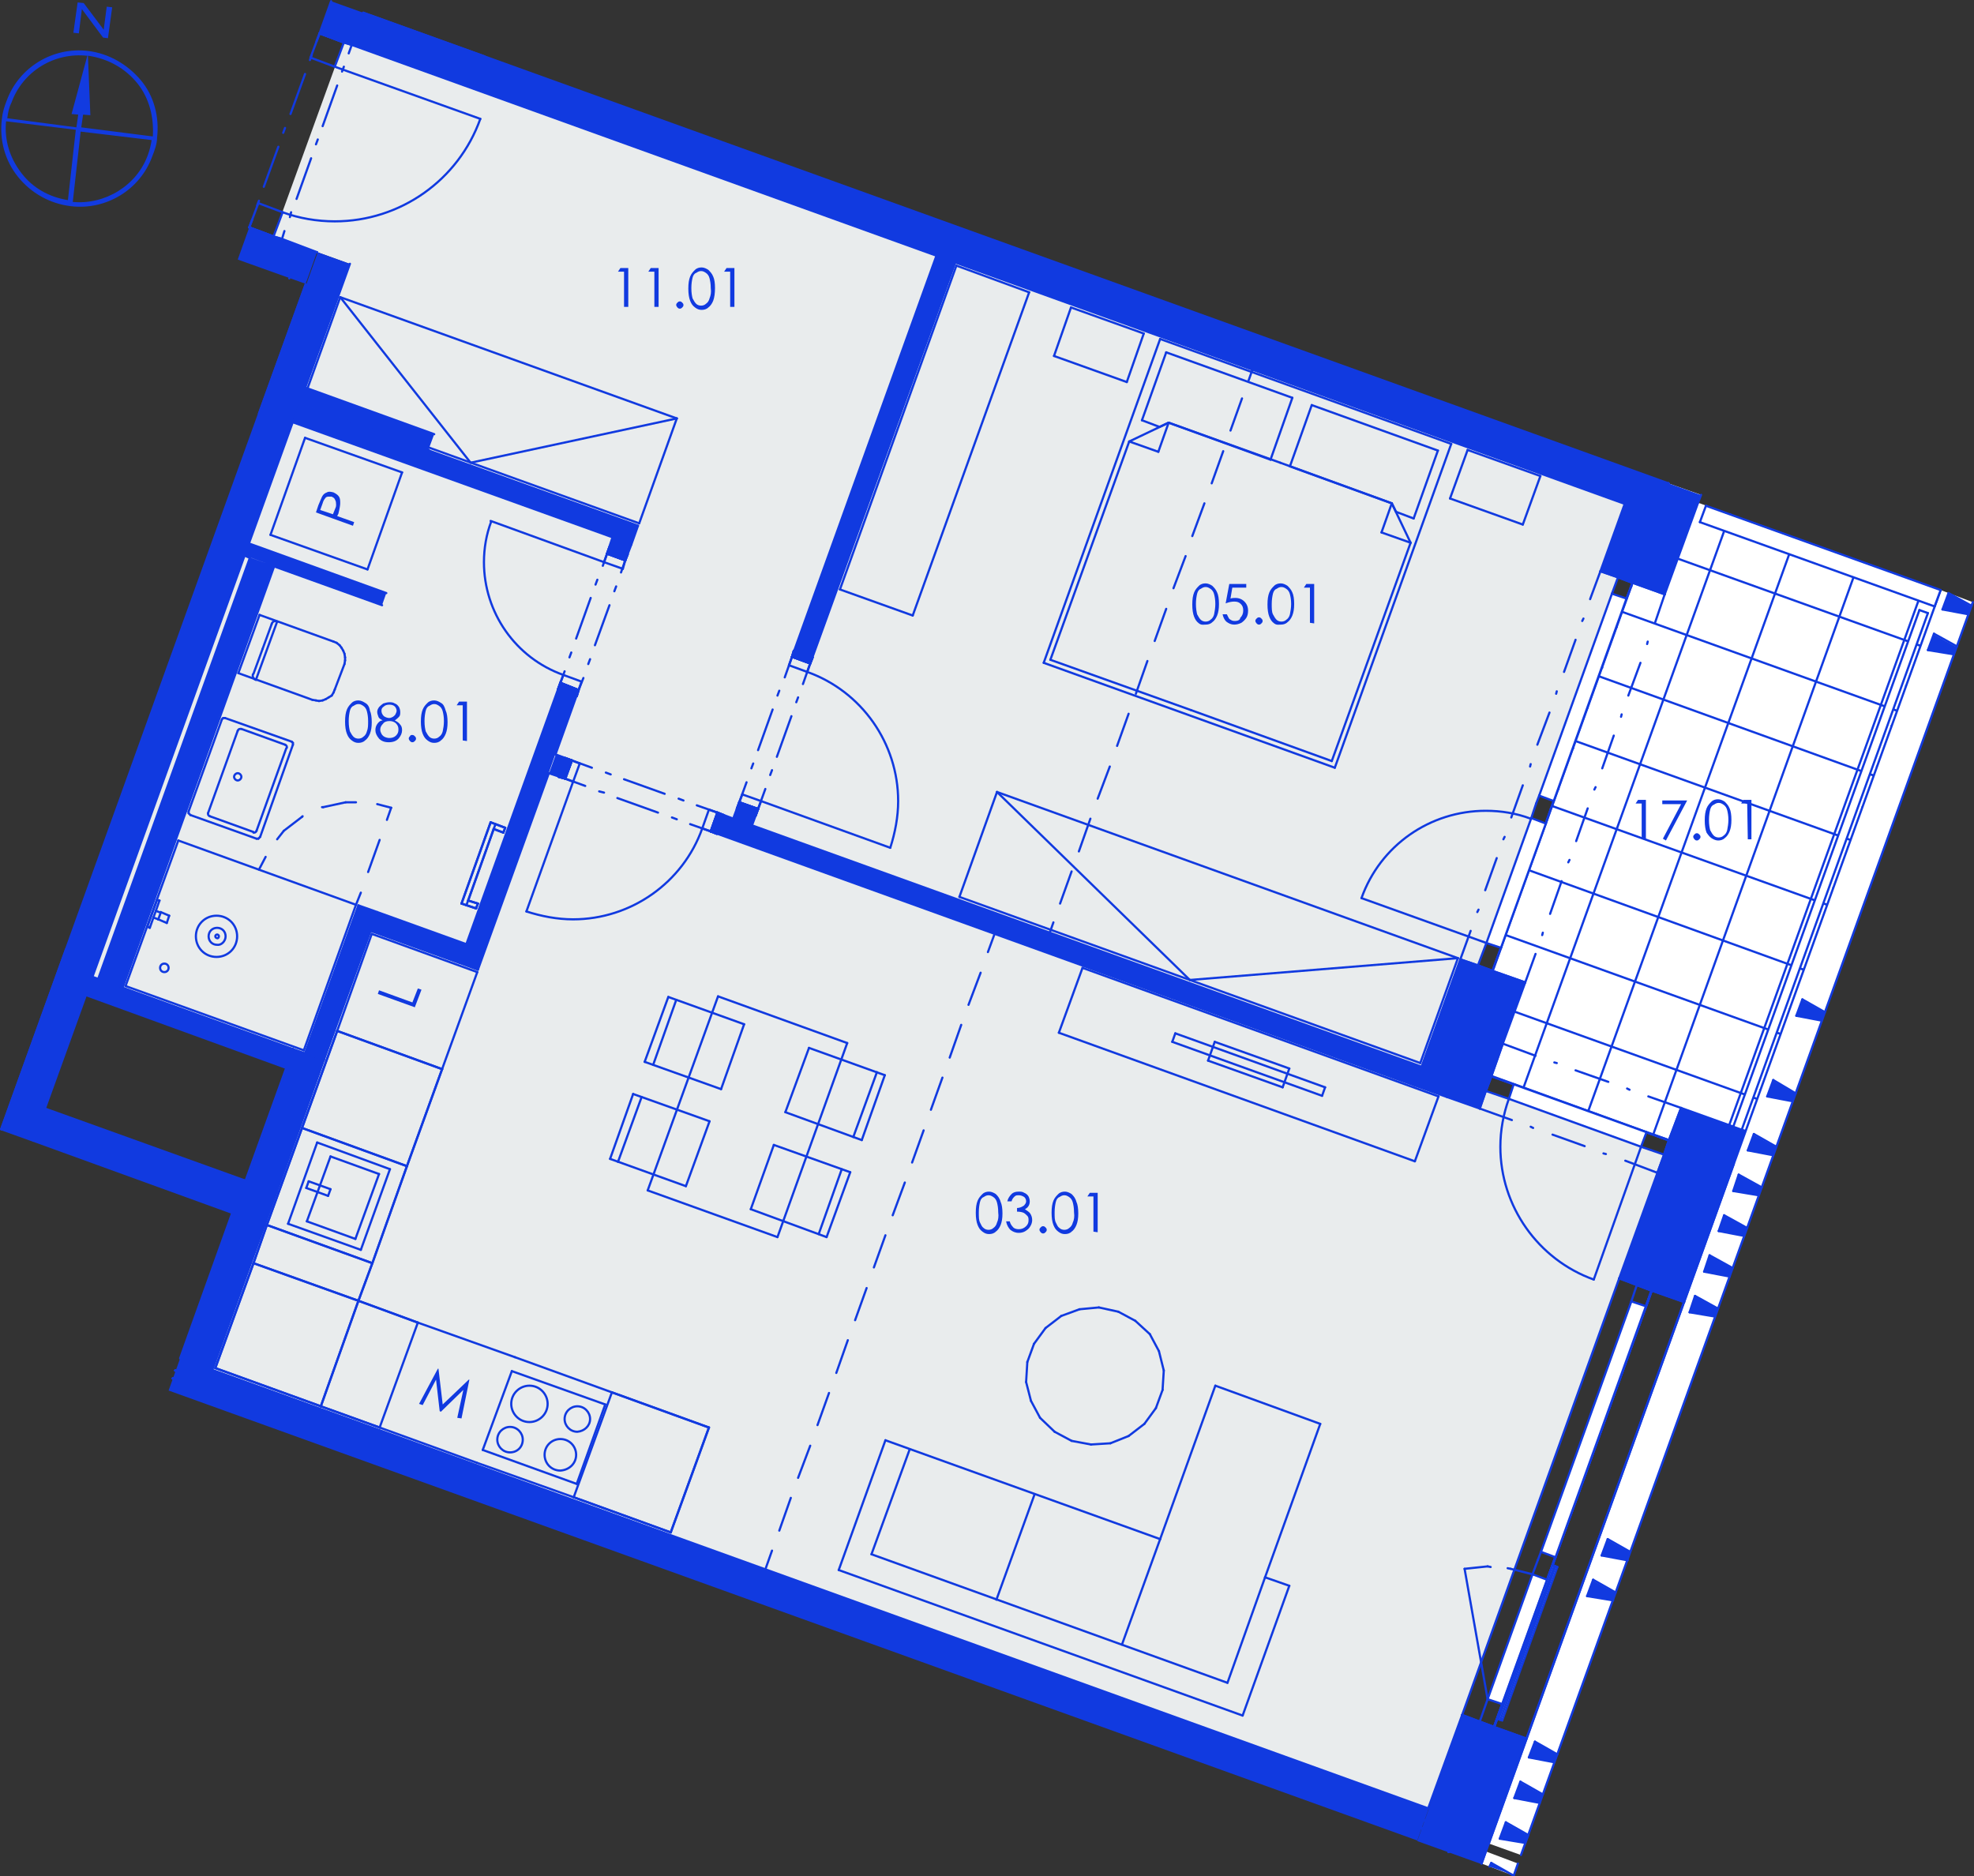 <?xml version="1.0" encoding="utf-8"?>
<!-- Generator: Adobe Illustrator 28.0.0, SVG Export Plug-In . SVG Version: 6.00 Build 0)  -->
<svg version="1.1" id="Layer_1" xmlns="http://www.w3.org/2000/svg" xmlns:xlink="http://www.w3.org/1999/xlink" x="0px" y="0px"
	 viewBox="0 0 325.5 309.4" style="enable-background:new 0 0 325.5 309.4;" xml:space="preserve">
<rect x="0" y="0" width="325.5" height="309.4" fill="#333333" stroke="none"/>
<style type="text/css">
	.st0{fill:none;stroke:#113AE0;stroke-width:0.36;stroke-linecap:round;stroke-linejoin:round;stroke-miterlimit:10;}
	.st1{fill-rule:evenodd;clip-rule:evenodd;fill:#FFFFFF;}
	.st2{opacity:0.753;fill-rule:evenodd;clip-rule:evenodd;fill:#259B64;enable-background:new    ;}
	.st3{fill-rule:evenodd;clip-rule:evenodd;fill:#E9ECED;}
	.st4{fill:none;}
	.st5{fill-rule:evenodd;clip-rule:evenodd;fill:#113AE0;}
	.st6{fill:#123BE0;}
</style>
<g>
	<line class="st0" x1="28.5" y1="227.3" x2="239.7" y2="303.4"/>
	<line class="st0" x1="239.7" y1="303.4" x2="238.9" y2="305.4"/>
	<line class="st0" x1="28.5" y1="227.3" x2="239.7" y2="303.4"/>
	<line class="st0" x1="239.7" y1="303.4" x2="238.9" y2="305.4"/>
	<line class="st0" x1="28.5" y1="227.3" x2="239.7" y2="303.4"/>
	<line class="st0" x1="239.7" y1="303.4" x2="238.9" y2="305.4"/>
	<line class="st0" x1="28.5" y1="227.3" x2="239.7" y2="303.4"/>
	<line class="st0" x1="239.7" y1="303.4" x2="238.9" y2="305.4"/>
	<line class="st0" x1="28.5" y1="227.3" x2="239.7" y2="303.4"/>
	<line class="st0" x1="239.7" y1="303.4" x2="238.9" y2="305.4"/>
	<line class="st0" x1="28.5" y1="227.3" x2="239.7" y2="303.4"/>
	<line class="st0" x1="239.7" y1="303.4" x2="238.9" y2="305.4"/>
	<line class="st0" x1="28.5" y1="227.3" x2="239.7" y2="303.4"/>
	<line class="st0" x1="239.7" y1="303.4" x2="238.9" y2="305.4"/>
	<polyline class="st1" points="90.5,127.5 244,182.8 245,179.9 274.4,190.4 235.5,298.2 35,225.9 61.1,153.5 78.8,159.9 90.5,127.5 
			"/>
	<polyline class="st1" points="10.9,156.5 18.1,136.5 10.9,156.5 	"/>
	<polyline class="st1" points="45.2,93.4 63,99.8 63.7,97.8 41,89.6 48.2,69.6 101,88.6 76.9,155.7 59.1,149.3 50.3,173.7 
		20.2,162.9 45.2,93.4 	"/>
	<polyline class="st1" points="157.5,43.3 267.9,83.1 263.9,94.2 266.8,95.2 243.7,159.2 240.8,158.2 234.4,175.9 124,136.1 
		157.5,43.3 	"/>
	<polyline class="st1" points="33.1,231.2 33.1,231.2 233.6,303.5 233.6,303.5 33.1,231.2 	"/>
	<polyline class="st1" points="58,7.4 154.4,42.2 120.9,135 91.6,124.4 105.2,86.7 70.7,74.2 71.6,71.6 50.3,63.9 57.7,43.5 
		46.5,39.4 58,7.4 	"/>
	<polyline class="st1" points="247.8,172.1 279,85.6 316.3,99 285.2,185.6 247.8,172.1 	"/>
	<polyline class="st1" points="280,82.9 280.5,81.6 280,82.9 	"/>
	<polyline class="st2" points="33.1,231.2 33.1,231.2 233.6,303.5 33.1,231.2 	"/>
	<polyline class="st3" points="57.7,43.5 45.1,39 56.7,7 267.9,83.1 263.9,94.2 266.8,95.2 243.7,159.2 240.8,158.2 233.3,179 
		244,182.8 245,179.9 274.4,190.4 235.5,298.2 35,225.9 53.4,174.8 15.3,161.1 57.7,43.5 	"/>
	<polyline class="st2" points="0.2,186.2 50.4,46.9 0.2,186.2 	"/>
	<line class="st0" x1="275.1" y1="79.7" x2="240.6" y2="175.5"/>
	<line class="st0" x1="240.6" y1="175.5" x2="280.6" y2="190"/>
	<line class="st0" x1="280.6" y1="190" x2="240.1" y2="302.1"/>
	<line class="st0" x1="240.1" y1="302.1" x2="28.9" y2="226"/>
	<line class="st0" x1="275.1" y1="79.7" x2="240.6" y2="175.5"/>
	<line class="st0" x1="240.6" y1="175.5" x2="280.6" y2="190"/>
	<line class="st0" x1="280.6" y1="190" x2="240.1" y2="302.1"/>
	<line class="st0" x1="240.1" y1="302.1" x2="28.9" y2="226"/>
	<line class="st0" x1="275.1" y1="79.7" x2="240.6" y2="175.5"/>
	<line class="st0" x1="240.6" y1="175.5" x2="280.6" y2="190"/>
	<line class="st0" x1="280.6" y1="190" x2="240.1" y2="302.1"/>
	<line class="st0" x1="240.1" y1="302.1" x2="28.9" y2="226"/>
	<line class="st0" x1="275.1" y1="79.7" x2="240.6" y2="175.5"/>
	<line class="st0" x1="240.6" y1="175.5" x2="280.6" y2="190"/>
	<line class="st0" x1="280.6" y1="190" x2="240.1" y2="302.1"/>
	<line class="st0" x1="240.1" y1="302.1" x2="28.9" y2="226"/>
	<line class="st0" x1="275.1" y1="79.7" x2="240.6" y2="175.5"/>
	<line class="st0" x1="240.6" y1="175.5" x2="280.6" y2="190"/>
	<line class="st0" x1="280.6" y1="190" x2="240.1" y2="302.1"/>
	<line class="st0" x1="240.1" y1="302.1" x2="28.9" y2="226"/>
	<polyline class="st1" points="240.6,175.5 275.1,79.7 280.5,81.6 280,82.9 320,97.3 285.9,191.9 240.6,175.5 	"/>
	<g>
		<line class="st0" x1="240.6" y1="175.5" x2="285.9" y2="191.9"/>
		<line class="st0" x1="244.4" y1="164.9" x2="289.7" y2="181.2"/>
		<line class="st0" x1="248.3" y1="154.2" x2="293.6" y2="170.5"/>
		<line class="st0" x1="252.1" y1="143.5" x2="297.4" y2="159.9"/>
		<line class="st0" x1="255.9" y1="132.9" x2="301.3" y2="149.2"/>
		<line class="st0" x1="259.8" y1="122.2" x2="305.1" y2="138.5"/>
		<line class="st0" x1="263.6" y1="111.5" x2="309" y2="127.9"/>
		<line class="st0" x1="267.5" y1="100.9" x2="312.8" y2="117.2"/>
		<line class="st0" x1="271.3" y1="90.2" x2="316.7" y2="106.5"/>
		<line class="st0" x1="283.2" y1="190.9" x2="317.3" y2="96.4"/>
		<line class="st0" x1="272.6" y1="187.1" x2="306.6" y2="92.5"/>
		<line class="st0" x1="261.9" y1="183.2" x2="296" y2="88.7"/>
		<line class="st0" x1="251.2" y1="179.4" x2="285.3" y2="84.8"/>
		<line class="st0" x1="240.6" y1="175.5" x2="275.1" y2="79.7"/>
	</g>
	<line class="st0" x1="273.8" y1="83.4" x2="273.8" y2="83.4"/>
	<line class="st0" x1="271.4" y1="90.1" x2="271.4" y2="90.1"/>
	<line class="st0" x1="269" y1="96.7" x2="269" y2="96.7"/>
	<line class="st0" x1="266.6" y1="103.4" x2="266.6" y2="103.4"/>
	<line class="st0" x1="264.2" y1="110.1" x2="264.2" y2="110.1"/>
	<line class="st0" x1="261.8" y1="116.7" x2="261.8" y2="116.7"/>
	<line class="st0" x1="259.4" y1="123.4" x2="259.4" y2="123.4"/>
	<line class="st0" x1="257" y1="130.1" x2="257" y2="130.1"/>
	<line class="st0" x1="254.5" y1="136.7" x2="254.5" y2="136.7"/>
	<line class="st0" x1="252.1" y1="143.4" x2="252.1" y2="143.4"/>
	<line class="st0" x1="249.7" y1="150.1" x2="249.7" y2="150.1"/>
	<line class="st0" x1="247.3" y1="156.7" x2="247.3" y2="156.7"/>
	<line class="st0" x1="244.9" y1="163.4" x2="244.9" y2="163.4"/>
	<line class="st0" x1="242.5" y1="170.1" x2="242.5" y2="170.1"/>
	<line class="st0" x1="240.6" y1="175.5" x2="240.6" y2="175.5"/>
	<line class="st0" x1="240.6" y1="175.5" x2="240.6" y2="175.5"/>
	<line class="st0" x1="243.2" y1="176.5" x2="243.2" y2="176.5"/>
	<line class="st0" x1="249.9" y1="178.9" x2="249.9" y2="178.9"/>
	<line class="st0" x1="256.6" y1="181.3" x2="256.6" y2="181.3"/>
	<line class="st0" x1="263.2" y1="183.7" x2="263.2" y2="183.7"/>
	<line class="st0" x1="269.9" y1="186.1" x2="269.9" y2="186.1"/>
	<line class="st0" x1="276.6" y1="188.5" x2="276.6" y2="188.5"/>
	<line class="st0" x1="283.2" y1="190.9" x2="283.2" y2="190.9"/>
	<line class="st0" x1="285.9" y1="191.9" x2="285.9" y2="191.9"/>
	<line class="st0" x1="285.9" y1="191.9" x2="285.9" y2="191.9"/>
	<line class="st0" x1="287.9" y1="186.4" x2="287.9" y2="186.4"/>
	<line class="st0" x1="290.3" y1="179.7" x2="290.3" y2="179.7"/>
	<line class="st0" x1="292.7" y1="173.1" x2="292.7" y2="173.1"/>
	<line class="st0" x1="295.1" y1="166.4" x2="295.1" y2="166.4"/>
	<line class="st0" x1="297.5" y1="159.7" x2="297.5" y2="159.7"/>
	<line class="st0" x1="299.9" y1="153.1" x2="299.9" y2="153.1"/>
	<line class="st0" x1="302.3" y1="146.4" x2="302.3" y2="146.4"/>
	<line class="st0" x1="304.7" y1="139.7" x2="304.7" y2="139.7"/>
	<line class="st0" x1="307.1" y1="133.1" x2="307.1" y2="133.1"/>
	<line class="st0" x1="309.5" y1="126.4" x2="309.5" y2="126.4"/>
	<line class="st0" x1="311.9" y1="119.7" x2="311.9" y2="119.7"/>
	<line class="st0" x1="314.3" y1="113.1" x2="314.3" y2="113.1"/>
	<line class="st0" x1="316.7" y1="106.4" x2="316.7" y2="106.4"/>
	<line class="st0" x1="319.1" y1="99.7" x2="319.1" y2="99.7"/>
	<line class="st0" x1="58" y1="7.4" x2="273.2" y2="85"/>
	<line class="st0" x1="275.1" y1="79.7" x2="59.9" y2="2.1"/>
	<line class="st0" x1="58" y1="7.4" x2="56.7" y2="7"/>
	<line class="st0" x1="56.7" y1="7" x2="52.7" y2="5.5"/>
	<line class="st0" x1="46.5" y1="39.4" x2="45.1" y2="39"/>
	<line class="st0" x1="45.1" y1="39" x2="41.1" y2="37.5"/>
	<line class="st0" x1="54.6" y1="0.2" x2="52.7" y2="5.5"/>
	<line class="st0" x1="41.1" y1="37.5" x2="41.1" y2="37.5"/>
	<line class="st0" x1="41.1" y1="37.5" x2="41.1" y2="37.5"/>
	<line class="st0" x1="46.5" y1="39.4" x2="46.9" y2="38.1"/>
	<line class="st0" x1="47.8" y1="35.8" x2="48" y2="35"/>
	<line class="st0" x1="48.9" y1="32.8" x2="51.3" y2="26.1"/>
	<line class="st0" x1="52.1" y1="23.8" x2="52.4" y2="23"/>
	<line class="st0" x1="53.2" y1="20.8" x2="55.6" y2="14.1"/>
	<line class="st0" x1="56.4" y1="11.8" x2="56.7" y2="11"/>
	<line class="st0" x1="57.5" y1="8.8" x2="58" y2="7.4"/>
	<line class="st0" x1="41.1" y1="37.5" x2="41.6" y2="36.2"/>
	<line class="st0" x1="42.4" y1="33.9" x2="42.7" y2="33.1"/>
	<line class="st0" x1="43.5" y1="30.8" x2="45.9" y2="24.2"/>
	<line class="st0" x1="46.7" y1="21.9" x2="47" y2="21.1"/>
	<line class="st0" x1="47.9" y1="18.8" x2="50.3" y2="12.2"/>
	<line class="st0" x1="51.1" y1="9.9" x2="51.4" y2="9.1"/>
	<line class="st0" x1="52.2" y1="6.8" x2="52.7" y2="5.5"/>
	<g>
		<path class="st0" d="M79.2,19.6c-3.6,10.1-13.2,16.9-24,16.9c-2.9,0-5.9-0.5-8.6-1.5"/>
	</g>
	<line class="st0" x1="41.1" y1="37.5" x2="42.6" y2="33.5"/>
	<line class="st0" x1="42.6" y1="33.5" x2="46.6" y2="35"/>
	<line class="st0" x1="46.6" y1="35" x2="45.1" y2="39"/>
	<line class="st0" x1="45.1" y1="39" x2="41.1" y2="37.5"/>
	<line class="st0" x1="56.7" y1="7" x2="55.2" y2="11"/>
	<line class="st0" x1="55.2" y1="11" x2="51.2" y2="9.5"/>
	<line class="st0" x1="51.2" y1="9.5" x2="52.7" y2="5.5"/>
	<line class="st0" x1="52.7" y1="5.5" x2="56.7" y2="7"/>
	<line class="st0" x1="55.2" y1="11" x2="79.2" y2="19.6"/>
	<line class="st0" x1="45.1" y1="39" x2="41.1" y2="37.5"/>
	<line class="st0" x1="45.1" y1="39" x2="41.1" y2="37.5"/>
	<line class="st0" x1="46.5" y1="39.4" x2="45.1" y2="39"/>
	<line class="st0" x1="56.7" y1="7" x2="52.7" y2="5.5"/>
	<line class="st0" x1="56.7" y1="7" x2="52.7" y2="5.5"/>
	<line class="st0" x1="58" y1="7.4" x2="56.7" y2="7"/>
	<line class="st0" x1="52.3" y1="41.6" x2="46.5" y2="39.4"/>
	<line class="st0" x1="240.6" y1="175.5" x2="245.9" y2="177.5"/>
	<line class="st0" x1="233.3" y1="179" x2="238.6" y2="180.9"/>
	<line class="st0" x1="240.6" y1="175.5" x2="246.1" y2="160.1"/>
	<line class="st0" x1="269.2" y1="96.1" x2="275.1" y2="79.7"/>
	<line class="st0" x1="266.8" y1="95.2" x2="263.9" y2="94.2"/>
	<line class="st0" x1="274.5" y1="98" x2="269.2" y2="96.1"/>
	<line class="st0" x1="269.2" y1="96.1" x2="266.8" y2="95.2"/>
	<line class="st0" x1="243.7" y1="159.2" x2="240.8" y2="158.2"/>
	<line class="st0" x1="251.5" y1="162" x2="246.1" y2="160.1"/>
	<line class="st0" x1="246.1" y1="160.1" x2="243.7" y2="159.2"/>
	<line class="st0" x1="247.8" y1="172.1" x2="251.5" y2="162"/>
	<line class="st0" x1="274.5" y1="98" x2="280" y2="82.9"/>
	<line class="st0" x1="280" y1="82.9" x2="280.5" y2="81.6"/>
	<line class="st0" x1="267.9" y1="83.1" x2="263.9" y2="94.2"/>
	<line class="st0" x1="240.8" y1="158.2" x2="233.3" y2="179"/>
	<line class="st0" x1="251.5" y1="162" x2="253.2" y2="157.3"/>
	<line class="st0" x1="254.3" y1="154.2" x2="254.4" y2="153.8"/>
	<line class="st0" x1="255.6" y1="150.7" x2="257.5" y2="145.3"/>
	<line class="st0" x1="258.6" y1="142.2" x2="258.8" y2="141.8"/>
	<line class="st0" x1="259.9" y1="138.7" x2="261.8" y2="133.3"/>
	<line class="st0" x1="262.9" y1="130.2" x2="263.1" y2="129.8"/>
	<line class="st0" x1="264.2" y1="126.7" x2="266.1" y2="121.3"/>
	<line class="st0" x1="267.3" y1="118.2" x2="267.4" y2="117.8"/>
	<line class="st0" x1="268.5" y1="114.7" x2="270.5" y2="109.3"/>
	<line class="st0" x1="271.6" y1="106.2" x2="271.7" y2="105.8"/>
	<line class="st0" x1="272.9" y1="102.7" x2="274.5" y2="98"/>
	<line class="st0" x1="240.8" y1="158.2" x2="242.5" y2="153.5"/>
	<line class="st0" x1="243.6" y1="150.4" x2="243.8" y2="150"/>
	<line class="st0" x1="244.9" y1="146.8" x2="246.8" y2="141.5"/>
	<line class="st0" x1="247.9" y1="138.4" x2="248.1" y2="138"/>
	<line class="st0" x1="249.2" y1="134.8" x2="251.1" y2="129.5"/>
	<line class="st0" x1="252.3" y1="126.4" x2="252.4" y2="126"/>
	<line class="st0" x1="253.5" y1="122.8" x2="255.5" y2="117.5"/>
	<line class="st0" x1="256.6" y1="114.4" x2="256.7" y2="114"/>
	<line class="st0" x1="257.9" y1="110.8" x2="259.8" y2="105.5"/>
	<line class="st0" x1="260.9" y1="102.4" x2="261.1" y2="102"/>
	<line class="st0" x1="262.2" y1="98.8" x2="263.9" y2="94.2"/>
	<polyline class="st1" points="245.1,155.5 247.5,156.3 254.9,135.8 252.5,134.9 245.1,155.5 	"/>
	<polyline class="st1" points="253.8,131.2 256.2,132.1 268.2,98.7 265.8,97.9 253.8,131.2 	"/>
	<line class="st0" x1="243.7" y1="159.2" x2="245.1" y2="155.5"/>
	<line class="st0" x1="245.1" y1="155.5" x2="247.5" y2="156.3"/>
	<line class="st0" x1="247.5" y1="156.3" x2="246.1" y2="160.1"/>
	<line class="st0" x1="255.7" y1="133.4" x2="254.9" y2="135.8"/>
	<line class="st0" x1="254.9" y1="135.8" x2="252.5" y2="134.9"/>
	<line class="st0" x1="252.5" y1="134.9" x2="253.3" y2="132.5"/>
	<line class="st0" x1="245.1" y1="155.5" x2="252.5" y2="134.9"/>
	<line class="st0" x1="254.9" y1="135.8" x2="247.5" y2="156.3"/>
	<line class="st0" x1="245.1" y1="155.5" x2="224.5" y2="148.1"/>
	<line class="st0" x1="253.3" y1="132.5" x2="253.8" y2="131.2"/>
	<line class="st0" x1="253.8" y1="131.2" x2="256.2" y2="132.1"/>
	<line class="st0" x1="256.2" y1="132.1" x2="255.7" y2="133.4"/>
	<line class="st0" x1="269.2" y1="96.1" x2="268.2" y2="98.7"/>
	<line class="st0" x1="268.2" y1="98.7" x2="265.8" y2="97.9"/>
	<line class="st0" x1="265.8" y1="97.9" x2="266.8" y2="95.2"/>
	<line class="st0" x1="253.8" y1="131.2" x2="265.8" y2="97.9"/>
	<line class="st0" x1="268.2" y1="98.7" x2="256.2" y2="132.1"/>
	<g>
		<path class="st0" d="M224.5,148.1c3.1-8.7,11.3-14.4,20.5-14.4c2.5,0,5,0.4,7.4,1.3"/>
	</g>
	<line class="st0" x1="246.1" y1="160.1" x2="243.7" y2="159.2"/>
	<line class="st0" x1="246.1" y1="160.1" x2="243.7" y2="159.2"/>
	<line class="st0" x1="251.5" y1="162" x2="246.1" y2="160.1"/>
	<line class="st0" x1="243.7" y1="159.2" x2="240.8" y2="158.2"/>
	<line class="st0" x1="269.2" y1="96.1" x2="266.8" y2="95.2"/>
	<line class="st0" x1="269.2" y1="96.1" x2="266.8" y2="95.2"/>
	<line class="st0" x1="274.5" y1="98" x2="269.2" y2="96.1"/>
	<line class="st0" x1="266.8" y1="95.2" x2="263.9" y2="94.2"/>
	<line class="st0" x1="278.6" y1="195.3" x2="280.6" y2="190"/>
	<line class="st0" x1="287.8" y1="186.5" x2="285.9" y2="191.9"/>
	<line class="st0" x1="240.6" y1="175.5" x2="245.9" y2="177.5"/>
	<line class="st0" x1="280.6" y1="190" x2="275.2" y2="188"/>
	<line class="st0" x1="245" y1="179.9" x2="244" y2="182.8"/>
	<line class="st0" x1="247.8" y1="172.1" x2="245.9" y2="177.5"/>
	<line class="st0" x1="245.9" y1="177.5" x2="245" y2="179.9"/>
	<line class="st0" x1="274.4" y1="190.4" x2="273.3" y2="193.4"/>
	<line class="st0" x1="277.2" y1="182.7" x2="275.2" y2="188"/>
	<line class="st0" x1="275.2" y1="188" x2="274.4" y2="190.4"/>
	<line class="st0" x1="287.8" y1="186.5" x2="277.2" y2="182.7"/>
	<line class="st0" x1="238.6" y1="180.9" x2="244" y2="182.8"/>
	<line class="st0" x1="277.2" y1="182.7" x2="271.8" y2="180.8"/>
	<line class="st0" x1="268.7" y1="179.7" x2="268.3" y2="179.5"/>
	<line class="st0" x1="265.2" y1="178.4" x2="259.8" y2="176.5"/>
	<line class="st0" x1="256.7" y1="175.3" x2="256.3" y2="175.2"/>
	<line class="st0" x1="253.2" y1="174.1" x2="247.8" y2="172.1"/>
	<line class="st0" x1="273.3" y1="193.4" x2="268" y2="191.4"/>
	<line class="st0" x1="264.8" y1="190.3" x2="264.4" y2="190.2"/>
	<line class="st0" x1="261.3" y1="189" x2="256" y2="187.1"/>
	<line class="st0" x1="252.8" y1="186" x2="252.4" y2="185.8"/>
	<line class="st0" x1="249.3" y1="184.7" x2="244" y2="182.8"/>
	<polyline class="st1" points="270.6,189.1 271.5,186.7 249.6,178.8 248.8,181.2 270.6,189.1 	"/>
	<line class="st0" x1="274.4" y1="190.4" x2="270.6" y2="189.1"/>
	<line class="st0" x1="270.6" y1="189.1" x2="271.5" y2="186.7"/>
	<line class="st0" x1="271.5" y1="186.7" x2="275.2" y2="188"/>
	<line class="st0" x1="245.9" y1="177.5" x2="249.6" y2="178.8"/>
	<line class="st0" x1="249.6" y1="178.8" x2="248.8" y2="181.2"/>
	<line class="st0" x1="248.8" y1="181.2" x2="245" y2="179.9"/>
	<line class="st0" x1="270.6" y1="189.1" x2="248.8" y2="181.2"/>
	<line class="st0" x1="249.6" y1="178.8" x2="271.5" y2="186.7"/>
	<line class="st0" x1="270.6" y1="189.1" x2="262.8" y2="211"/>
	<g>
		<path class="st0" d="M262.8,211c-9.2-3.3-15.4-12.1-15.4-21.9c0-2.7,0.5-5.4,1.4-7.9"/>
	</g>
	<line class="st0" x1="275.2" y1="188" x2="274.4" y2="190.4"/>
	<line class="st0" x1="275.2" y1="188" x2="274.4" y2="190.4"/>
	<line class="st0" x1="277.2" y1="182.7" x2="275.2" y2="188"/>
	<line class="st0" x1="274.4" y1="190.4" x2="273.3" y2="193.4"/>
	<line class="st0" x1="245.9" y1="177.5" x2="245" y2="179.9"/>
	<line class="st0" x1="245.9" y1="177.5" x2="245" y2="179.9"/>
	<line class="st0" x1="247.8" y1="172.1" x2="245.9" y2="177.5"/>
	<line class="st0" x1="245" y1="179.9" x2="244" y2="182.8"/>
	<polyline class="st1" points="244.3,307.3 245,305.3 250.3,307.3 249.6,309.3 244.3,307.3 	"/>
	<line class="st0" x1="249.6" y1="309.3" x2="250.3" y2="307.3"/>
	<line class="st0" x1="245" y1="305.3" x2="244.3" y2="307.3"/>
	<polyline class="st1" points="245.5,304 320,97.3 325.3,99.3 250.8,305.9 245.5,304 	"/>
	<line class="st0" x1="320" y1="97.3" x2="245.5" y2="304"/>
	<line class="st0" x1="250.8" y1="305.9" x2="325.3" y2="99.3"/>
	<polyline class="st1" points="280.3,86.1 281.3,83.4 320,97.3 319,100 280.3,86.1 	"/>
	<line class="st0" x1="280.3" y1="86.1" x2="319" y2="100"/>
	<line class="st0" x1="320" y1="97.3" x2="319" y2="100"/>
	<line class="st0" x1="320" y1="97.3" x2="281.3" y2="83.4"/>
	<line class="st0" x1="281.3" y1="83.4" x2="280.3" y2="86.1"/>
	<line class="st0" x1="105.2" y1="86.7" x2="104.1" y2="89.8"/>
	<line class="st0" x1="48.2" y1="69.6" x2="101" y2="88.6"/>
	<line class="st0" x1="105.2" y1="86.7" x2="49.3" y2="66.6"/>
	<line class="st0" x1="47.2" y1="176.1" x2="48.3" y2="173"/>
	<line class="st0" x1="14.2" y1="164.1" x2="47.2" y2="176.1"/>
	<line class="st0" x1="48.3" y1="173" x2="15.3" y2="161.1"/>
	<line class="st0" x1="121.9" y1="132.3" x2="121.5" y2="133.4"/>
	<line class="st0" x1="125" y1="133.4" x2="124.6" y2="134.5"/>
	<line class="st0" x1="125" y1="133.4" x2="121.9" y2="132.3"/>
	<line class="st0" x1="130.6" y1="108.3" x2="130.9" y2="107.3"/>
	<line class="st0" x1="133.6" y1="109.4" x2="134" y2="108.4"/>
	<line class="st0" x1="133.6" y1="109.4" x2="130.6" y2="108.3"/>
	<line class="st0" x1="154.4" y1="42.2" x2="130.6" y2="108.3"/>
	<line class="st0" x1="121.9" y1="132.3" x2="120.9" y2="135"/>
	<line class="st0" x1="124" y1="136.1" x2="125" y2="133.4"/>
	<line class="st0" x1="133.6" y1="109.4" x2="157.5" y2="43.3"/>
	<line class="st0" x1="133.6" y1="109.4" x2="132.4" y2="112.8"/>
	<line class="st0" x1="131.6" y1="115" x2="131.3" y2="115.8"/>
	<line class="st0" x1="130.5" y1="118.1" x2="128.1" y2="124.8"/>
	<line class="st0" x1="127.3" y1="127" x2="127" y2="127.8"/>
	<line class="st0" x1="126.2" y1="130.1" x2="125" y2="133.4"/>
	<line class="st0" x1="130.6" y1="108.3" x2="129.4" y2="111.7"/>
	<line class="st0" x1="128.5" y1="113.9" x2="128.2" y2="114.7"/>
	<line class="st0" x1="127.4" y1="117" x2="125" y2="123.7"/>
	<line class="st0" x1="124.2" y1="125.9" x2="123.9" y2="126.7"/>
	<line class="st0" x1="123.1" y1="129" x2="121.9" y2="132.3"/>
	<g>
		<path class="st0" d="M133.1,110.8c9,3.2,15,11.8,15,21.3c0,2.6-0.5,5.2-1.3,7.7"/>
	</g>
	<line class="st0" x1="130.6" y1="108.3" x2="130.1" y2="109.7"/>
	<line class="st0" x1="130.1" y1="109.7" x2="133.1" y2="110.8"/>
	<line class="st0" x1="133.1" y1="110.8" x2="133.6" y2="109.4"/>
	<line class="st0" x1="133.6" y1="109.4" x2="130.6" y2="108.3"/>
	<line class="st0" x1="125" y1="133.4" x2="125.5" y2="132.1"/>
	<line class="st0" x1="125.5" y1="132.1" x2="122.4" y2="131"/>
	<line class="st0" x1="122.4" y1="131" x2="121.9" y2="132.3"/>
	<line class="st0" x1="121.9" y1="132.3" x2="125" y2="133.4"/>
	<line class="st0" x1="125.5" y1="132.1" x2="146.8" y2="139.8"/>
	<line class="st0" x1="133.6" y1="109.4" x2="130.6" y2="108.3"/>
	<line class="st0" x1="133.6" y1="109.4" x2="130.6" y2="108.3"/>
	<line class="st0" x1="133.6" y1="109.4" x2="134" y2="108.4"/>
	<line class="st0" x1="133.6" y1="109.4" x2="134" y2="108.4"/>
	<line class="st0" x1="130.6" y1="108.3" x2="130.9" y2="107.3"/>
	<line class="st0" x1="130.6" y1="108.3" x2="130.9" y2="107.3"/>
	<line class="st0" x1="125" y1="133.4" x2="121.9" y2="132.3"/>
	<line class="st0" x1="125" y1="133.4" x2="121.9" y2="132.3"/>
	<line class="st0" x1="125" y1="133.4" x2="124.6" y2="134.5"/>
	<line class="st0" x1="125" y1="133.4" x2="124.6" y2="134.5"/>
	<line class="st0" x1="121.9" y1="132.3" x2="121.5" y2="133.4"/>
	<line class="st0" x1="121.9" y1="132.3" x2="121.5" y2="133.4"/>
	<line class="st0" x1="78.8" y1="159.9" x2="75.8" y2="158.8"/>
	<line class="st0" x1="103.1" y1="92.4" x2="103.5" y2="91.4"/>
	<line class="st0" x1="100.1" y1="91.3" x2="100.5" y2="90.2"/>
	<line class="st0" x1="100.1" y1="91.3" x2="103.1" y2="92.4"/>
	<line class="st0" x1="95.4" y1="113.8" x2="95.1" y2="114.8"/>
	<line class="st0" x1="92.4" y1="112.6" x2="92" y2="113.7"/>
	<line class="st0" x1="92.4" y1="112.6" x2="95.4" y2="113.8"/>
	<line class="st0" x1="78.8" y1="159.9" x2="90.5" y2="127.5"/>
	<line class="st0" x1="91.6" y1="124.4" x2="95.4" y2="113.8"/>
	<line class="st0" x1="103.1" y1="92.4" x2="104.1" y2="89.8"/>
	<line class="st0" x1="101" y1="88.6" x2="100.1" y2="91.3"/>
	<line class="st0" x1="92.4" y1="112.6" x2="76.9" y2="155.7"/>
	<line class="st0" x1="92.4" y1="112.6" x2="93.1" y2="110.7"/>
	<line class="st0" x1="93.9" y1="108.4" x2="94.2" y2="107.6"/>
	<line class="st0" x1="95" y1="105.3" x2="97.4" y2="98.6"/>
	<line class="st0" x1="98.2" y1="96.4" x2="98.5" y2="95.6"/>
	<line class="st0" x1="99.4" y1="93.3" x2="100.1" y2="91.3"/>
	<line class="st0" x1="95.4" y1="113.8" x2="96.2" y2="111.8"/>
	<line class="st0" x1="97" y1="109.5" x2="97.3" y2="108.7"/>
	<line class="st0" x1="98.1" y1="106.4" x2="100.5" y2="99.8"/>
	<line class="st0" x1="101.3" y1="97.5" x2="101.6" y2="96.7"/>
	<line class="st0" x1="102.4" y1="94.4" x2="103.1" y2="92.4"/>
	<g>
		<path class="st0" d="M92.9,111.3C85,108.5,79.8,101,79.8,92.7c0-2.3,0.4-4.6,1.2-6.7"/>
	</g>
	<line class="st0" x1="95.4" y1="113.8" x2="95.9" y2="112.4"/>
	<line class="st0" x1="95.9" y1="112.4" x2="92.9" y2="111.3"/>
	<line class="st0" x1="92.9" y1="111.3" x2="92.4" y2="112.6"/>
	<line class="st0" x1="92.4" y1="112.6" x2="95.4" y2="113.8"/>
	<line class="st0" x1="100.1" y1="91.3" x2="99.6" y2="92.7"/>
	<line class="st0" x1="99.6" y1="92.7" x2="102.7" y2="93.8"/>
	<line class="st0" x1="102.7" y1="93.8" x2="103.1" y2="92.4"/>
	<line class="st0" x1="103.1" y1="92.4" x2="100.1" y2="91.3"/>
	<line class="st0" x1="99.6" y1="92.7" x2="80.9" y2="85.9"/>
	<line class="st0" x1="92.4" y1="112.6" x2="95.4" y2="113.8"/>
	<line class="st0" x1="92.4" y1="112.6" x2="95.4" y2="113.8"/>
	<line class="st0" x1="92.4" y1="112.6" x2="92" y2="113.7"/>
	<line class="st0" x1="92.4" y1="112.6" x2="92" y2="113.7"/>
	<line class="st0" x1="95.4" y1="113.8" x2="95.1" y2="114.8"/>
	<line class="st0" x1="95.4" y1="113.8" x2="95.1" y2="114.8"/>
	<line class="st0" x1="100.1" y1="91.3" x2="103.1" y2="92.4"/>
	<line class="st0" x1="100.1" y1="91.3" x2="103.1" y2="92.4"/>
	<line class="st0" x1="100.1" y1="91.3" x2="100.5" y2="90.2"/>
	<line class="st0" x1="100.1" y1="91.3" x2="100.5" y2="90.2"/>
	<line class="st0" x1="103.1" y1="92.4" x2="103.5" y2="91.4"/>
	<line class="st0" x1="103.1" y1="92.4" x2="103.5" y2="91.4"/>
	<line class="st0" x1="20.2" y1="162.9" x2="45.2" y2="93.4"/>
	<line class="st0" x1="41.2" y1="92" x2="16.2" y2="161.4"/>
	<line class="st0" x1="40.3" y1="91.6" x2="41.2" y2="92"/>
	<line class="st0" x1="45.2" y1="93.4" x2="63" y2="99.8"/>
	<line class="st0" x1="63.7" y1="97.8" x2="41" y2="89.6"/>
	<line class="st0" x1="94.3" y1="125.4" x2="93.2" y2="125"/>
	<line class="st0" x1="93.2" y1="128.4" x2="92.1" y2="128.1"/>
	<line class="st0" x1="93.2" y1="128.4" x2="94.3" y2="125.4"/>
	<line class="st0" x1="118.3" y1="134" x2="119.3" y2="134.4"/>
	<line class="st0" x1="117.2" y1="137.1" x2="118.2" y2="137.5"/>
	<line class="st0" x1="117.2" y1="137.1" x2="118.3" y2="134"/>
	<line class="st0" x1="234.4" y1="175.9" x2="124" y2="136.1"/>
	<line class="st0" x1="120.9" y1="135" x2="118.3" y2="134"/>
	<line class="st0" x1="94.3" y1="125.4" x2="91.6" y2="124.4"/>
	<line class="st0" x1="90.5" y1="127.5" x2="93.2" y2="128.4"/>
	<line class="st0" x1="117.2" y1="137.1" x2="233.3" y2="179"/>
	<line class="st0" x1="117.2" y1="137.1" x2="113.8" y2="135.9"/>
	<line class="st0" x1="111.6" y1="135.1" x2="110.8" y2="134.8"/>
	<line class="st0" x1="108.5" y1="134" x2="101.8" y2="131.6"/>
	<line class="st0" x1="99.6" y1="130.7" x2="98.8" y2="130.5"/>
	<line class="st0" x1="96.5" y1="129.6" x2="93.2" y2="128.4"/>
	<line class="st0" x1="118.3" y1="134" x2="114.9" y2="132.8"/>
	<line class="st0" x1="112.7" y1="132" x2="111.9" y2="131.7"/>
	<line class="st0" x1="109.6" y1="130.9" x2="102.9" y2="128.5"/>
	<line class="st0" x1="100.7" y1="127.7" x2="99.9" y2="127.4"/>
	<line class="st0" x1="97.6" y1="126.6" x2="94.3" y2="125.4"/>
	<g>
		<path class="st0" d="M115.8,136.6c-3.2,9-11.8,15-21.3,15c-2.6,0-5.2-0.5-7.7-1.3"/>
	</g>
	<line class="st0" x1="118.3" y1="134" x2="116.9" y2="133.5"/>
	<line class="st0" x1="116.9" y1="133.5" x2="115.8" y2="136.6"/>
	<line class="st0" x1="115.8" y1="136.6" x2="117.2" y2="137.1"/>
	<line class="st0" x1="117.2" y1="137.1" x2="118.3" y2="134"/>
	<line class="st0" x1="93.2" y1="128.4" x2="94.5" y2="128.9"/>
	<line class="st0" x1="94.5" y1="128.9" x2="95.6" y2="125.9"/>
	<line class="st0" x1="95.6" y1="125.9" x2="94.3" y2="125.4"/>
	<line class="st0" x1="94.3" y1="125.4" x2="93.2" y2="128.4"/>
	<line class="st0" x1="94.5" y1="128.9" x2="86.8" y2="150.3"/>
	<line class="st0" x1="117.2" y1="137.1" x2="118.3" y2="134"/>
	<line class="st0" x1="117.2" y1="137.1" x2="118.3" y2="134"/>
	<line class="st0" x1="117.2" y1="137.1" x2="118.2" y2="137.5"/>
	<line class="st0" x1="117.2" y1="137.1" x2="118.2" y2="137.5"/>
	<line class="st0" x1="118.3" y1="134" x2="119.3" y2="134.4"/>
	<line class="st0" x1="118.3" y1="134" x2="119.3" y2="134.4"/>
	<line class="st0" x1="93.2" y1="128.4" x2="94.3" y2="125.4"/>
	<line class="st0" x1="93.2" y1="128.4" x2="94.3" y2="125.4"/>
	<line class="st0" x1="93.2" y1="128.4" x2="92.1" y2="128.1"/>
	<line class="st0" x1="93.2" y1="128.4" x2="92.1" y2="128.1"/>
	<line class="st0" x1="94.3" y1="125.4" x2="93.2" y2="125"/>
	<line class="st0" x1="94.3" y1="125.4" x2="93.2" y2="125"/>
	<line class="st0" x1="0.2" y1="186.2" x2="5.5" y2="188.1"/>
	<line class="st0" x1="52.3" y1="41.6" x2="52.3" y2="41.6"/>
	<line class="st0" x1="50.4" y1="46.9" x2="0.2" y2="186.2"/>
	<line class="st0" x1="7.4" y1="182.8" x2="57.7" y2="43.5"/>
	<line class="st0" x1="45.6" y1="196.6" x2="40.2" y2="194.6"/>
	<line class="st0" x1="38.3" y1="200" x2="29.7" y2="224"/>
	<line class="st0" x1="35" y1="225.9" x2="45.6" y2="196.6"/>
	<line class="st0" x1="5.5" y1="188.1" x2="38.3" y2="200"/>
	<line class="st0" x1="40.2" y1="194.6" x2="7.4" y2="182.8"/>
	<line class="st0" x1="59.1" y1="149.3" x2="62.2" y2="150.4"/>
	<line class="st0" x1="59.1" y1="149.3" x2="50.3" y2="173.7"/>
	<line class="st0" x1="53.4" y1="174.8" x2="61.1" y2="153.5"/>
	<line class="st0" x1="47.2" y1="176.1" x2="48.3" y2="173"/>
	<line class="st0" x1="53.4" y1="174.8" x2="48.3" y2="173"/>
	<line class="st0" x1="45.6" y1="196.6" x2="53.4" y2="174.8"/>
	<line class="st0" x1="47.2" y1="176.1" x2="40.5" y2="194.7"/>
	<line class="st0" x1="61.1" y1="153.5" x2="75.8" y2="158.8"/>
	<line class="st0" x1="76.9" y1="155.7" x2="62.2" y2="150.4"/>
	<line class="st0" x1="272.3" y1="212.8" x2="278.6" y2="195.3"/>
	<line class="st0" x1="238.9" y1="305.4" x2="246.4" y2="284.8"/>
	<line class="st0" x1="278.6" y1="195.3" x2="280.6" y2="190"/>
	<line class="st0" x1="269.9" y1="211.9" x2="267" y2="210.8"/>
	<line class="st0" x1="277.7" y1="214.7" x2="272.3" y2="212.8"/>
	<line class="st0" x1="272.3" y1="212.8" x2="269.9" y2="211.9"/>
	<line class="st0" x1="244" y1="283.9" x2="241.1" y2="282.8"/>
	<line class="st0" x1="251.7" y1="286.7" x2="246.4" y2="284.8"/>
	<line class="st0" x1="246.4" y1="284.8" x2="244" y2="283.9"/>
	<line class="st0" x1="273.3" y1="193.4" x2="267" y2="210.8"/>
	<line class="st0" x1="241.1" y1="282.8" x2="235.5" y2="298.2"/>
	<line class="st0" x1="244.3" y1="307.3" x2="251.7" y2="286.7"/>
	<line class="st0" x1="277.7" y1="214.7" x2="285.9" y2="191.9"/>
	<line class="st0" x1="251.7" y1="286.7" x2="277.7" y2="214.7"/>
	<line class="st0" x1="241.1" y1="282.8" x2="267" y2="210.8"/>
	<polyline class="st1" points="245.3,280.2 252.7,259.6 255.1,260.5 247.7,281 245.3,280.2 	"/>
	<polyline class="st1" points="254.1,255.9 269,214.6 271.4,215.4 256.5,256.8 254.1,255.9 	"/>
	<line class="st0" x1="244" y1="283.9" x2="245.3" y2="280.2"/>
	<line class="st0" x1="245.3" y1="280.2" x2="247.7" y2="281"/>
	<line class="st0" x1="247.7" y1="281" x2="246.4" y2="284.8"/>
	<line class="st0" x1="256" y1="258.1" x2="255.1" y2="260.5"/>
	<line class="st0" x1="255.1" y1="260.5" x2="252.7" y2="259.6"/>
	<line class="st0" x1="252.7" y1="259.6" x2="253.6" y2="257.2"/>
	<line class="st0" x1="245.3" y1="280.2" x2="252.7" y2="259.6"/>
	<line class="st0" x1="255.1" y1="260.5" x2="247.7" y2="281"/>
	<line class="st0" x1="245.3" y1="280.2" x2="241.5" y2="258.7"/>
	<line class="st0" x1="253.6" y1="257.2" x2="254.1" y2="255.9"/>
	<line class="st0" x1="254.1" y1="255.9" x2="256.5" y2="256.8"/>
	<line class="st0" x1="256.5" y1="256.8" x2="256" y2="258.1"/>
	<line class="st0" x1="272.3" y1="212.8" x2="271.4" y2="215.4"/>
	<line class="st0" x1="271.4" y1="215.4" x2="269" y2="214.6"/>
	<line class="st0" x1="269" y1="214.6" x2="269.9" y2="211.9"/>
	<line class="st0" x1="254.1" y1="255.9" x2="269" y2="214.6"/>
	<line class="st0" x1="271.4" y1="215.4" x2="256.5" y2="256.8"/>
	<line class="st0" x1="252.7" y1="259.6" x2="249.1" y2="258.7"/>
	<line class="st0" x1="249.1" y1="258.7" x2="248.6" y2="258.6"/>
	<line class="st0" x1="245.8" y1="258.4" x2="245.3" y2="258.3"/>
	<line class="st0" x1="245.3" y1="258.3" x2="241.5" y2="258.7"/>
	<line class="st0" x1="246.4" y1="284.8" x2="244" y2="283.9"/>
	<line class="st0" x1="246.4" y1="284.8" x2="244" y2="283.9"/>
	<line class="st0" x1="251.7" y1="286.7" x2="246.4" y2="284.8"/>
	<line class="st0" x1="244" y1="283.9" x2="241.1" y2="282.8"/>
	<line class="st0" x1="272.3" y1="212.8" x2="269.9" y2="211.9"/>
	<line class="st0" x1="272.3" y1="212.8" x2="269.9" y2="211.9"/>
	<line class="st0" x1="277.7" y1="214.7" x2="272.3" y2="212.8"/>
	<line class="st0" x1="269.9" y1="211.9" x2="267" y2="210.8"/>
	<line class="st0" x1="235.5" y1="298.2" x2="35" y2="225.9"/>
	<line class="st0" x1="292.9" y1="189.1" x2="289.2" y2="187"/>
	<line class="st0" x1="289.2" y1="187" x2="288.2" y2="189.7"/>
	<line class="st0" x1="288.2" y1="189.7" x2="292.4" y2="190.5"/>
	<line class="st0" x1="249.6" y1="309.3" x2="245.9" y2="307.2"/>
	<line class="st0" x1="245.9" y1="307.2" x2="245.6" y2="307.8"/>
	<line class="st0" x1="254.4" y1="295.9" x2="250.7" y2="293.8"/>
	<line class="st0" x1="250.7" y1="293.8" x2="249.7" y2="296.5"/>
	<line class="st0" x1="249.7" y1="296.5" x2="253.9" y2="297.3"/>
	<line class="st0" x1="252" y1="302.6" x2="248.3" y2="300.5"/>
	<line class="st0" x1="248.3" y1="300.5" x2="247.3" y2="303.2"/>
	<line class="st0" x1="247.3" y1="303.2" x2="251.5" y2="303.9"/>
	<line class="st0" x1="251.5" y1="303.9" x2="252" y2="302.6"/>
	<line class="st0" x1="256.8" y1="289.3" x2="253.1" y2="287.2"/>
	<line class="st0" x1="253.1" y1="287.2" x2="252.1" y2="289.8"/>
	<line class="st0" x1="252.1" y1="289.8" x2="256.3" y2="290.6"/>
	<line class="st0" x1="266.4" y1="262.6" x2="262.7" y2="260.5"/>
	<line class="st0" x1="262.7" y1="260.5" x2="261.7" y2="263.2"/>
	<line class="st0" x1="261.7" y1="263.2" x2="266" y2="263.9"/>
	<line class="st0" x1="290.5" y1="195.8" x2="286.7" y2="193.7"/>
	<line class="st0" x1="286.7" y1="193.7" x2="285.8" y2="196.4"/>
	<line class="st0" x1="285.8" y1="196.4" x2="290" y2="197.1"/>
	<line class="st0" x1="288.1" y1="202.5" x2="284.3" y2="200.4"/>
	<line class="st0" x1="284.3" y1="200.4" x2="283.4" y2="203"/>
	<line class="st0" x1="283.4" y1="203" x2="287.6" y2="203.8"/>
	<line class="st0" x1="285.7" y1="209.1" x2="281.9" y2="207"/>
	<line class="st0" x1="281.9" y1="207" x2="281" y2="209.7"/>
	<line class="st0" x1="281" y1="209.7" x2="285.2" y2="210.5"/>
	<line class="st0" x1="283.3" y1="215.8" x2="279.5" y2="213.7"/>
	<line class="st0" x1="279.5" y1="213.7" x2="278.6" y2="216.4"/>
	<line class="st0" x1="278.6" y1="216.4" x2="282.8" y2="217.1"/>
	<line class="st0" x1="325.1" y1="99.9" x2="321.3" y2="97.8"/>
	<line class="st0" x1="321.3" y1="97.8" x2="320.3" y2="100.5"/>
	<line class="st0" x1="320.3" y1="100.5" x2="324.6" y2="101.3"/>
	<line class="st0" x1="322.7" y1="106.6" x2="318.9" y2="104.5"/>
	<line class="st0" x1="318.9" y1="104.5" x2="317.9" y2="107.2"/>
	<line class="st0" x1="317.9" y1="107.2" x2="322.2" y2="107.9"/>
	<line class="st0" x1="296.1" y1="180.3" x2="292.4" y2="178.1"/>
	<line class="st0" x1="292.4" y1="178.1" x2="291.4" y2="180.8"/>
	<line class="st0" x1="291.4" y1="180.8" x2="295.6" y2="181.6"/>
	<line class="st0" x1="300.9" y1="166.9" x2="297.2" y2="164.8"/>
	<line class="st0" x1="297.2" y1="164.8" x2="296.2" y2="167.5"/>
	<line class="st0" x1="296.2" y1="167.5" x2="300.4" y2="168.3"/>
	<line class="st0" x1="268.8" y1="255.9" x2="265.1" y2="253.8"/>
	<line class="st0" x1="265.1" y1="253.8" x2="264.1" y2="256.5"/>
	<line class="st0" x1="264.1" y1="256.5" x2="268.4" y2="257.3"/>
	<polyline class="st1" points="317.9,101.1 287.2,186.3 285.8,185.8 316.5,100.6 317.9,101.1 	"/>
	<line class="st0" x1="317.9" y1="101.1" x2="316.5" y2="100.6"/>
	<line class="st0" x1="316.5" y1="100.6" x2="285.8" y2="185.8"/>
	<line class="st0" x1="285.8" y1="185.8" x2="287.2" y2="186.3"/>
	<line class="st0" x1="287.2" y1="186.3" x2="317.9" y2="101.1"/>
	<polyline class="st1" points="246.9,283.4 247.7,283.7 256.8,258.4 256,258.1 246.9,283.4 	"/>
	<line class="st0" x1="246.9" y1="283.4" x2="247.7" y2="283.7"/>
	<line class="st0" x1="247.7" y1="283.7" x2="256.8" y2="258.4"/>
	<line class="st0" x1="256.8" y1="258.4" x2="256" y2="258.1"/>
	<line class="st0" x1="256" y1="258.1" x2="246.9" y2="283.4"/>
	<polyline class="st1" points="247.1,283.5 247.4,283.6 256.5,258.3 256.3,258.2 247.1,283.5 	"/>
	<line class="st0" x1="247.1" y1="283.5" x2="247.4" y2="283.6"/>
	<line class="st0" x1="247.4" y1="283.6" x2="256.5" y2="258.3"/>
	<line class="st0" x1="256.5" y1="258.3" x2="256.3" y2="258.2"/>
	<line class="st0" x1="256.3" y1="258.2" x2="247.1" y2="283.5"/>
	<line class="st0" x1="111.6" y1="69" x2="56.1" y2="49"/>
	<line class="st0" x1="56.1" y1="49" x2="49.9" y2="66.3"/>
	<line class="st0" x1="49.9" y1="66.3" x2="105.4" y2="86.3"/>
	<line class="st0" x1="105.4" y1="86.3" x2="111.6" y2="69"/>
	<line class="st0" x1="56.1" y1="49" x2="77.6" y2="76.3"/>
	<line class="st0" x1="77.6" y1="76.3" x2="111.6" y2="69"/>
	<line class="st0" x1="64.3" y1="192.8" x2="59.5" y2="206.1"/>
	<line class="st0" x1="59.5" y1="206.1" x2="47.5" y2="201.8"/>
	<line class="st0" x1="47.5" y1="201.8" x2="52.3" y2="188.4"/>
	<line class="st0" x1="52.3" y1="188.4" x2="64.3" y2="192.8"/>
	<line class="st0" x1="67.1" y1="192.3" x2="61.4" y2="208.3"/>
	<line class="st0" x1="61.4" y1="208.3" x2="44" y2="202"/>
	<line class="st0" x1="44" y1="202" x2="49.8" y2="186"/>
	<line class="st0" x1="49.8" y1="186" x2="67.1" y2="192.3"/>
	<line class="st0" x1="67.1" y1="192.3" x2="61.4" y2="208.3"/>
	<line class="st0" x1="44" y1="202" x2="49.8" y2="186"/>
	<line class="st0" x1="62.5" y1="193.6" x2="58.6" y2="204.3"/>
	<line class="st0" x1="58.6" y1="204.3" x2="50.6" y2="201.4"/>
	<line class="st0" x1="50.6" y1="201.4" x2="54.5" y2="190.7"/>
	<line class="st0" x1="54.5" y1="190.7" x2="62.5" y2="193.6"/>
	<line class="st0" x1="54.5" y1="196.1" x2="54.1" y2="197.2"/>
	<line class="st0" x1="54.1" y1="197.2" x2="50.5" y2="195.9"/>
	<line class="st0" x1="50.5" y1="195.9" x2="50.9" y2="194.8"/>
	<line class="st0" x1="50.9" y1="194.8" x2="54.5" y2="196.1"/>
	<line class="st0" x1="84.4" y1="226.1" x2="99.8" y2="231.6"/>
	<line class="st0" x1="99.8" y1="231.6" x2="95.1" y2="244.7"/>
	<line class="st0" x1="95.1" y1="244.7" x2="79.6" y2="239.1"/>
	<line class="st0" x1="79.6" y1="239.1" x2="84.4" y2="226.1"/>
	<g>
		<path class="st0" d="M86.2,237.4c0-1.1-0.9-2.1-2.1-2.1c-1.1,0-2.1,0.9-2.1,2.1c0,1.1,0.9,2.1,2.1,2.1
			C85.3,239.5,86.2,238.6,86.2,237.4"/>
	</g>
	<g>
		<path class="st0" d="M90.3,231.5c0-1.6-1.3-3-3-3c-1.6,0-3,1.3-3,3c0,1.6,1.3,3,3,3C88.9,234.5,90.3,233.2,90.3,231.5"/>
	</g>
	<g>
		<path class="st0" d="M95,239.9c0-1.4-1.1-2.6-2.6-2.6c-1.4,0-2.6,1.1-2.6,2.6c0,1.4,1.1,2.6,2.6,2.6C93.9,242.4,95,241.3,95,239.9
			"/>
	</g>
	<g>
		<path class="st0" d="M97.3,234c0-1.1-0.9-2.1-2.1-2.1c-1.1,0-2.1,0.9-2.1,2.1c0,1.1,0.9,2.1,2.1,2.1C96.4,236,97.3,235.1,97.3,234
			"/>
	</g>
	<line class="st0" x1="84.9" y1="223.8" x2="100.9" y2="229.6"/>
	<line class="st0" x1="78.6" y1="241.2" x2="94.6" y2="246.9"/>
	<line class="st0" x1="68.9" y1="218.1" x2="84.9" y2="223.8"/>
	<line class="st0" x1="62.6" y1="235.4" x2="78.6" y2="241.2"/>
	<line class="st0" x1="78.7" y1="160.3" x2="72.9" y2="176.3"/>
	<line class="st0" x1="72.9" y1="176.3" x2="55.6" y2="170"/>
	<line class="st0" x1="55.6" y1="170" x2="61.3" y2="154"/>
	<line class="st0" x1="61.3" y1="154" x2="78.7" y2="160.3"/>
	<line class="st0" x1="41.8" y1="208.3" x2="35.5" y2="225.6"/>
	<line class="st0" x1="35.5" y1="225.6" x2="52.9" y2="231.9"/>
	<line class="st0" x1="52.9" y1="231.9" x2="59.1" y2="214.5"/>
	<line class="st0" x1="59.1" y1="214.5" x2="41.8" y2="208.3"/>
	<line class="st0" x1="41.8" y1="208.3" x2="35.5" y2="225.6"/>
	<line class="st0" x1="35.5" y1="225.6" x2="52.9" y2="231.9"/>
	<line class="st0" x1="100.9" y1="229.6" x2="116.9" y2="235.4"/>
	<line class="st0" x1="116.9" y1="235.4" x2="110.6" y2="252.7"/>
	<line class="st0" x1="110.6" y1="252.7" x2="94.6" y2="246.9"/>
	<line class="st0" x1="94.6" y1="246.9" x2="100.9" y2="229.6"/>
	<line class="st0" x1="100.9" y1="229.6" x2="116.9" y2="235.4"/>
	<line class="st0" x1="116.9" y1="235.4" x2="110.6" y2="252.7"/>
	<line class="st0" x1="110.6" y1="252.7" x2="94.6" y2="246.9"/>
	<line class="st0" x1="251.1" y1="86.5" x2="239.1" y2="82.2"/>
	<line class="st0" x1="239.1" y1="82.2" x2="242" y2="74.2"/>
	<line class="st0" x1="242" y1="74.2" x2="254" y2="78.5"/>
	<line class="st0" x1="254" y1="78.5" x2="251.1" y2="86.5"/>
	<line class="st0" x1="185.8" y1="63" x2="173.8" y2="58.7"/>
	<line class="st0" x1="173.8" y1="58.7" x2="176.6" y2="50.7"/>
	<line class="st0" x1="176.6" y1="50.7" x2="188.6" y2="55"/>
	<line class="st0" x1="188.6" y1="55" x2="185.8" y2="63"/>
	<line class="st0" x1="192.7" y1="69.7" x2="191.2" y2="70.4"/>
	<line class="st0" x1="191.2" y1="70.4" x2="188.3" y2="69.3"/>
	<line class="st0" x1="188.3" y1="69.3" x2="192.3" y2="58.1"/>
	<line class="st0" x1="192.3" y1="58.1" x2="213.1" y2="65.6"/>
	<line class="st0" x1="213.1" y1="65.6" x2="209.5" y2="75.8"/>
	<line class="st0" x1="209.5" y1="75.8" x2="192.7" y2="69.7"/>
	<line class="st0" x1="212.7" y1="76.9" x2="216.3" y2="66.8"/>
	<line class="st0" x1="216.3" y1="66.8" x2="237.1" y2="74.3"/>
	<line class="st0" x1="237.1" y1="74.3" x2="233.1" y2="85.5"/>
	<line class="st0" x1="233.1" y1="85.5" x2="230.2" y2="84.4"/>
	<line class="st0" x1="230.2" y1="84.4" x2="229.5" y2="83"/>
	<line class="st0" x1="229.5" y1="83" x2="212.7" y2="76.9"/>
	<line class="st0" x1="196.4" y1="117.1" x2="173.2" y2="108.8"/>
	<line class="st0" x1="173.2" y1="108.8" x2="186.2" y2="72.8"/>
	<line class="st0" x1="186.2" y1="72.8" x2="192.7" y2="69.7"/>
	<line class="st0" x1="192.7" y1="69.7" x2="211.1" y2="76.3"/>
	<line class="st0" x1="186.2" y1="72.8" x2="191" y2="74.5"/>
	<line class="st0" x1="192.7" y1="69.7" x2="191" y2="74.5"/>
	<line class="st0" x1="211.1" y1="76.3" x2="229.5" y2="83"/>
	<line class="st0" x1="229.5" y1="83" x2="232.6" y2="89.5"/>
	<line class="st0" x1="232.6" y1="89.5" x2="219.6" y2="125.5"/>
	<line class="st0" x1="219.6" y1="125.5" x2="196.4" y2="117.1"/>
	<line class="st0" x1="232.6" y1="89.5" x2="227.8" y2="87.8"/>
	<line class="st0" x1="229.5" y1="83" x2="227.8" y2="87.8"/>
	<line class="st0" x1="220.1" y1="126.6" x2="172.1" y2="109.3"/>
	<line class="st0" x1="172.1" y1="109.3" x2="191.3" y2="55.9"/>
	<line class="st0" x1="191.3" y1="55.9" x2="239.3" y2="73.2"/>
	<line class="st0" x1="239.3" y1="73.2" x2="220.1" y2="126.6"/>
	<line class="st0" x1="164.4" y1="130.6" x2="240.4" y2="158"/>
	<line class="st0" x1="240.4" y1="158" x2="234.2" y2="175.3"/>
	<line class="st0" x1="234.2" y1="175.3" x2="158.2" y2="147.9"/>
	<line class="st0" x1="158.2" y1="147.9" x2="164.4" y2="130.6"/>
	<line class="st0" x1="240.4" y1="158" x2="196.2" y2="161.6"/>
	<line class="st0" x1="196.2" y1="161.6" x2="164.4" y2="130.6"/>
	<line class="st0" x1="36.6" y1="118.6" x2="31.1" y2="133.8"/>
	<line class="st0" x1="31.1" y1="133.8" x2="31.1" y2="134.1"/>
	<line class="st0" x1="31.1" y1="134.1" x2="31.4" y2="134.4"/>
	<line class="st0" x1="31.4" y1="134.4" x2="42.3" y2="138.3"/>
	<line class="st0" x1="42.3" y1="138.3" x2="42.6" y2="138.3"/>
	<line class="st0" x1="42.6" y1="138.3" x2="42.9" y2="138"/>
	<line class="st0" x1="42.9" y1="138" x2="48.3" y2="122.8"/>
	<line class="st0" x1="48.3" y1="122.8" x2="48.3" y2="122.5"/>
	<line class="st0" x1="48.3" y1="122.5" x2="48.1" y2="122.3"/>
	<line class="st0" x1="48.1" y1="122.3" x2="37.1" y2="118.4"/>
	<line class="st0" x1="37.1" y1="118.4" x2="36.8" y2="118.4"/>
	<line class="st0" x1="36.8" y1="118.4" x2="36.6" y2="118.6"/>
	<line class="st0" x1="39.2" y1="120.5" x2="34.3" y2="134.1"/>
	<line class="st0" x1="34.6" y1="134.6" x2="41.8" y2="137.2"/>
	<line class="st0" x1="42.3" y1="137" x2="47.2" y2="123.4"/>
	<line class="st0" x1="47" y1="122.8" x2="39.8" y2="120.2"/>
	<g>
		<path class="st0" d="M34.6,134.6c-0.2-0.1-0.3-0.2-0.3-0.4v-0.1"/>
	</g>
	<g>
		<path class="st0" d="M42.3,137c-0.1,0.2-0.2,0.3-0.4,0.3h-0.1"/>
	</g>
	<g>
		<path class="st0" d="M47,122.8c0.2,0.1,0.3,0.2,0.3,0.4v0.1"/>
	</g>
	<g>
		<path class="st0" d="M39.2,120.5c0.1-0.2,0.2-0.3,0.4-0.3c0.1,0,0.1,0,0.1,0"/>
	</g>
	<g>
		<path class="st0" d="M39.8,128.1c0-0.3-0.3-0.6-0.6-0.6s-0.6,0.3-0.6,0.6c0,0.3,0.3,0.6,0.6,0.6C39.5,128.7,39.8,128.4,39.8,128.1
			"/>
	</g>
	<line class="st0" x1="56.8" y1="109.5" x2="56.9" y2="108.9"/>
	<line class="st0" x1="56.9" y1="108.9" x2="56.9" y2="108.4"/>
	<line class="st0" x1="56.9" y1="108.4" x2="56.8" y2="107.8"/>
	<line class="st0" x1="56.8" y1="107.8" x2="56.6" y2="107.3"/>
	<line class="st0" x1="56.6" y1="107.3" x2="56.3" y2="106.8"/>
	<line class="st0" x1="56.3" y1="106.8" x2="56" y2="106.4"/>
	<line class="st0" x1="56" y1="106.4" x2="55.5" y2="106"/>
	<line class="st0" x1="55.5" y1="106" x2="55" y2="105.8"/>
	<line class="st0" x1="55" y1="105.8" x2="42.8" y2="101.4"/>
	<line class="st0" x1="42.8" y1="101.4" x2="39.3" y2="111"/>
	<line class="st0" x1="39.3" y1="111" x2="51.5" y2="115.4"/>
	<line class="st0" x1="51.5" y1="115.4" x2="52.1" y2="115.5"/>
	<line class="st0" x1="52.1" y1="115.5" x2="52.6" y2="115.6"/>
	<line class="st0" x1="52.6" y1="115.6" x2="53.2" y2="115.5"/>
	<line class="st0" x1="53.2" y1="115.5" x2="53.7" y2="115.3"/>
	<line class="st0" x1="53.7" y1="115.3" x2="54.2" y2="115"/>
	<line class="st0" x1="54.2" y1="115" x2="54.7" y2="114.7"/>
	<line class="st0" x1="54.7" y1="114.7" x2="55" y2="114.2"/>
	<line class="st0" x1="55" y1="114.2" x2="55.2" y2="113.7"/>
	<line class="st0" x1="55.2" y1="113.7" x2="56.8" y2="109.5"/>
	<line class="st0" x1="43.3" y1="107" x2="41.8" y2="111.1"/>
	<line class="st0" x1="42.2" y1="112.1" x2="45.7" y2="102.5"/>
	<line class="st0" x1="44.8" y1="102.9" x2="43.3" y2="107"/>
	<g>
		<path class="st0" d="M42.2,112.1c-0.4-0.1-0.6-0.5-0.5-0.9"/>
	</g>
	<g>
		<path class="st0" d="M44.8,102.9c0.1-0.4,0.5-0.6,0.9-0.4"/>
	</g>
	<line class="st0" x1="50.3" y1="72.2" x2="66.3" y2="77.9"/>
	<line class="st0" x1="66.3" y1="77.9" x2="60.6" y2="93.9"/>
	<line class="st0" x1="60.6" y1="93.9" x2="44.6" y2="88.2"/>
	<line class="st0" x1="44.6" y1="88.2" x2="50.3" y2="72.2"/>
	<line class="st0" x1="123.8" y1="199.4" x2="127.6" y2="188.8"/>
	<line class="st0" x1="127.6" y1="188.8" x2="140.2" y2="193.3"/>
	<line class="st0" x1="140.2" y1="193.3" x2="136.3" y2="204"/>
	<line class="st0" x1="136.3" y1="204" x2="123.8" y2="199.4"/>
	<line class="st0" x1="129.5" y1="183.4" x2="133.4" y2="172.8"/>
	<line class="st0" x1="133.4" y1="172.8" x2="145.9" y2="177.3"/>
	<line class="st0" x1="145.9" y1="177.3" x2="142.1" y2="188"/>
	<line class="st0" x1="142.1" y1="188" x2="129.5" y2="183.4"/>
	<line class="st0" x1="113.1" y1="195.6" x2="117" y2="184.9"/>
	<line class="st0" x1="117" y1="184.9" x2="104.4" y2="180.4"/>
	<line class="st0" x1="104.4" y1="180.4" x2="100.6" y2="191.1"/>
	<line class="st0" x1="100.6" y1="191.1" x2="113.1" y2="195.6"/>
	<line class="st0" x1="118.9" y1="179.6" x2="122.7" y2="168.9"/>
	<line class="st0" x1="122.7" y1="168.9" x2="110.2" y2="164.4"/>
	<line class="st0" x1="110.2" y1="164.4" x2="106.3" y2="175.1"/>
	<line class="st0" x1="106.3" y1="175.1" x2="118.9" y2="179.6"/>
	<line class="st0" x1="106.8" y1="196.3" x2="118.4" y2="164.3"/>
	<line class="st0" x1="118.4" y1="164.3" x2="139.7" y2="172"/>
	<line class="st0" x1="139.7" y1="172" x2="128.2" y2="204"/>
	<line class="st0" x1="128.2" y1="204" x2="106.8" y2="196.3"/>
	<line class="st0" x1="135" y1="203.5" x2="138.8" y2="192.8"/>
	<line class="st0" x1="140.7" y1="187.5" x2="144.6" y2="176.8"/>
	<line class="st0" x1="101.9" y1="191.6" x2="105.8" y2="180.9"/>
	<line class="st0" x1="107.7" y1="175.6" x2="111.5" y2="164.9"/>
	<line class="st0" x1="176.7" y1="237.6" x2="179.9" y2="238.2"/>
	<line class="st0" x1="179.9" y1="238.2" x2="183.1" y2="238"/>
	<line class="st0" x1="183.1" y1="238" x2="186.1" y2="236.8"/>
	<line class="st0" x1="186.1" y1="236.8" x2="188.7" y2="234.8"/>
	<line class="st0" x1="188.7" y1="234.8" x2="190.6" y2="232.2"/>
	<line class="st0" x1="190.6" y1="232.2" x2="191.7" y2="229.2"/>
	<line class="st0" x1="191.7" y1="229.2" x2="191.9" y2="226"/>
	<line class="st0" x1="191.9" y1="226" x2="191.1" y2="222.8"/>
	<line class="st0" x1="191.1" y1="222.8" x2="189.6" y2="220"/>
	<line class="st0" x1="189.6" y1="220" x2="187.2" y2="217.8"/>
	<line class="st0" x1="187.2" y1="217.8" x2="184.4" y2="216.3"/>
	<line class="st0" x1="184.4" y1="216.3" x2="181.2" y2="215.6"/>
	<line class="st0" x1="181.2" y1="215.6" x2="178" y2="215.9"/>
	<line class="st0" x1="178" y1="215.9" x2="175" y2="217"/>
	<line class="st0" x1="175" y1="217" x2="172.4" y2="219"/>
	<line class="st0" x1="172.4" y1="219" x2="170.5" y2="221.6"/>
	<line class="st0" x1="170.5" y1="221.6" x2="169.4" y2="224.6"/>
	<line class="st0" x1="169.4" y1="224.6" x2="169.2" y2="227.9"/>
	<line class="st0" x1="169.2" y1="227.9" x2="170" y2="231"/>
	<line class="st0" x1="170" y1="231" x2="171.5" y2="233.8"/>
	<line class="st0" x1="171.5" y1="233.8" x2="173.9" y2="236.1"/>
	<line class="st0" x1="173.9" y1="236.1" x2="176.7" y2="237.6"/>
	<line class="st0" x1="212.6" y1="261.5" x2="208.6" y2="260.1"/>
	<line class="st0" x1="208.6" y1="260.1" x2="217.7" y2="234.8"/>
	<line class="st0" x1="217.7" y1="234.8" x2="200.4" y2="228.5"/>
	<line class="st0" x1="200.4" y1="228.5" x2="191.3" y2="253.8"/>
	<line class="st0" x1="191.3" y1="253.8" x2="146" y2="237.5"/>
	<line class="st0" x1="146" y1="237.5" x2="138.3" y2="258.9"/>
	<line class="st0" x1="138.3" y1="258.9" x2="204.9" y2="282.9"/>
	<line class="st0" x1="204.9" y1="282.9" x2="212.6" y2="261.5"/>
	<line class="st0" x1="208.6" y1="260.1" x2="202.4" y2="277.5"/>
	<line class="st0" x1="202.4" y1="277.5" x2="143.7" y2="256.3"/>
	<line class="st0" x1="150" y1="239" x2="143.7" y2="256.3"/>
	<line class="st0" x1="191.3" y1="253.8" x2="185" y2="271.2"/>
	<line class="st0" x1="170.6" y1="246.4" x2="164.3" y2="263.8"/>
	<line class="st0" x1="233.3" y1="191.5" x2="174.6" y2="170.3"/>
	<line class="st0" x1="174.6" y1="170.3" x2="178.5" y2="159.6"/>
	<line class="st0" x1="178.5" y1="159.6" x2="237.2" y2="180.8"/>
	<line class="st0" x1="237.2" y1="180.8" x2="233.3" y2="191.5"/>
	<line class="st0" x1="211.5" y1="179.3" x2="199.2" y2="174.9"/>
	<line class="st0" x1="199.2" y1="174.9" x2="200.3" y2="171.8"/>
	<line class="st0" x1="200.3" y1="171.8" x2="212.6" y2="176.2"/>
	<line class="st0" x1="212.6" y1="176.2" x2="211.5" y2="179.3"/>
	<line class="st0" x1="218" y1="180.7" x2="193.3" y2="171.8"/>
	<line class="st0" x1="193.3" y1="171.8" x2="193.8" y2="170.4"/>
	<line class="st0" x1="193.8" y1="170.4" x2="218.5" y2="179.3"/>
	<line class="st0" x1="218.5" y1="179.3" x2="218" y2="180.7"/>
	<line class="st0" x1="72.9" y1="176.3" x2="67.1" y2="192.3"/>
	<line class="st0" x1="67.1" y1="192.3" x2="49.8" y2="186"/>
	<line class="st0" x1="49.8" y1="186" x2="55.6" y2="170"/>
	<line class="st0" x1="55.6" y1="170" x2="72.9" y2="176.3"/>
	<line class="st0" x1="72.9" y1="176.3" x2="67.1" y2="192.3"/>
	<line class="st0" x1="49.8" y1="186" x2="55.6" y2="170"/>
	<line class="st0" x1="169.7" y1="48.2" x2="150.5" y2="101.5"/>
	<line class="st0" x1="150.5" y1="101.5" x2="138.5" y2="97.2"/>
	<line class="st0" x1="138.5" y1="97.2" x2="157.7" y2="43.8"/>
	<line class="st0" x1="157.7" y1="43.8" x2="169.7" y2="48.2"/>
	<line class="st0" x1="20.7" y1="162.6" x2="50.1" y2="173.2"/>
	<line class="st0" x1="50.1" y1="173.2" x2="58.7" y2="149.2"/>
	<line class="st0" x1="58.7" y1="149.2" x2="29.4" y2="138.6"/>
	<line class="st0" x1="29.4" y1="138.6" x2="20.7" y2="162.6"/>
	<g>
		<path class="st0" d="M27.8,159.6c0-0.4-0.3-0.7-0.7-0.7s-0.7,0.3-0.7,0.7s0.3,0.7,0.7,0.7S27.8,160,27.8,159.6"/>
	</g>
	<line class="st0" x1="24.3" y1="152.8" x2="24.7" y2="153"/>
	<line class="st0" x1="24.7" y1="153" x2="25.3" y2="151.3"/>
	<line class="st0" x1="25.3" y1="151.3" x2="26.1" y2="151.6"/>
	<line class="st0" x1="26.1" y1="151.6" x2="26.1" y2="151.6"/>
	<line class="st0" x1="26.1" y1="151.6" x2="27.5" y2="152.2"/>
	<line class="st0" x1="27.5" y1="152.2" x2="27.9" y2="151"/>
	<line class="st0" x1="27.9" y1="151" x2="26.5" y2="150.4"/>
	<line class="st0" x1="26.5" y1="150.4" x2="26.5" y2="150.5"/>
	<line class="st0" x1="26.5" y1="150.5" x2="25.7" y2="150.2"/>
	<line class="st0" x1="25.7" y1="150.2" x2="26.3" y2="148.5"/>
	<line class="st0" x1="26.3" y1="148.5" x2="25.9" y2="148.4"/>
	<line class="st0" x1="25.9" y1="148.4" x2="24.3" y2="152.8"/>
	<line class="st0" x1="25.3" y1="151.3" x2="25.7" y2="150.2"/>
	<line class="st0" x1="26.1" y1="151.6" x2="26.5" y2="150.5"/>
	<g>
		<path class="st0" d="M39.1,154.4c0-1.9-1.5-3.4-3.4-3.4s-3.4,1.5-3.4,3.4s1.5,3.4,3.4,3.4C37.6,157.8,39.1,156.3,39.1,154.4"/>
	</g>
	<g>
		<path class="st0" d="M37.2,154.4c0-0.8-0.6-1.4-1.4-1.4c-0.8,0-1.4,0.6-1.4,1.4c0,0.8,0.6,1.4,1.4,1.4
			C36.5,155.9,37.2,155.2,37.2,154.4"/>
	</g>
	<g>
		<path class="st0" d="M36.1,154.4c0-0.2-0.2-0.3-0.3-0.3c-0.2,0-0.3,0.2-0.3,0.3c0,0.2,0.2,0.3,0.3,0.3
			C35.9,154.8,36.1,154.6,36.1,154.4"/>
	</g>
	<line class="st0" x1="61.4" y1="208.3" x2="59.1" y2="214.5"/>
	<line class="st0" x1="59.1" y1="214.5" x2="41.8" y2="208.3"/>
	<line class="st0" x1="41.8" y1="208.3" x2="44" y2="202"/>
	<line class="st0" x1="44" y1="202" x2="61.4" y2="208.3"/>
	<line class="st0" x1="61.4" y1="208.3" x2="59.1" y2="214.5"/>
	<line class="st0" x1="41.8" y1="208.3" x2="44" y2="202"/>
	<line class="st0" x1="59.1" y1="214.5" x2="68.9" y2="218.1"/>
	<line class="st0" x1="68.9" y1="218.1" x2="62.6" y2="235.4"/>
	<line class="st0" x1="62.6" y1="235.4" x2="52.9" y2="231.9"/>
	<line class="st0" x1="52.9" y1="231.9" x2="59.1" y2="214.5"/>
	<line class="st0" x1="59.1" y1="214.5" x2="68.9" y2="218.1"/>
	<line class="st0" x1="62.6" y1="235.4" x2="52.9" y2="231.9"/>
	<line class="st0" x1="78.5" y1="149.8" x2="76.1" y2="149"/>
	<line class="st0" x1="76.1" y1="149" x2="80.9" y2="135.6"/>
	<line class="st0" x1="80.9" y1="135.6" x2="83.3" y2="136.5"/>
	<line class="st0" x1="83.3" y1="136.5" x2="83" y2="137.3"/>
	<line class="st0" x1="83" y1="137.3" x2="81.4" y2="136.7"/>
	<line class="st0" x1="81.4" y1="136.7" x2="77.2" y2="148.5"/>
	<line class="st0" x1="77.2" y1="148.5" x2="78.8" y2="149"/>
	<line class="st0" x1="78.8" y1="149" x2="78.5" y2="149.8"/>
	<line class="st0" x1="78.5" y1="149.8" x2="76.1" y2="149"/>
	<line class="st0" x1="83.3" y1="136.5" x2="80.9" y2="135.6"/>
	<line class="st0" x1="78.8" y1="149" x2="77.2" y2="148.5"/>
	<line class="st0" x1="83" y1="137.3" x2="81.4" y2="136.7"/>
	<line class="st0" x1="76.1" y1="149" x2="80.9" y2="135.6"/>
	<line class="st0" x1="76.9" y1="149.3" x2="81.7" y2="135.9"/>
	<line class="st0" x1="78.5" y1="149.8" x2="78.8" y2="149"/>
	<line class="st0" x1="83" y1="137.3" x2="83.3" y2="136.5"/>
	<line class="st0" x1="58.7" y1="149.2" x2="59.5" y2="147.2"/>
	<line class="st0" x1="60.7" y1="143.8" x2="62.6" y2="138.5"/>
	<line class="st0" x1="63.8" y1="135.2" x2="64.5" y2="133.2"/>
	<line class="st0" x1="64.5" y1="133.2" x2="62.2" y2="132.6"/>
	<line class="st0" x1="58.7" y1="132.3" x2="57" y2="132.3"/>
	<line class="st0" x1="57" y1="132.3" x2="53.3" y2="133.1"/>
	<line class="st0" x1="53.3" y1="133.1" x2="53.1" y2="133.1"/>
	<line class="st0" x1="49.9" y1="134.6" x2="49.8" y2="134.7"/>
	<line class="st0" x1="49.8" y1="134.7" x2="46.8" y2="137"/>
	<line class="st0" x1="46.8" y1="137" x2="45.7" y2="138.4"/>
	<line class="st0" x1="43.8" y1="141.3" x2="42.7" y2="143.4"/>
	<line class="st4" x1="10.9" y1="156.5" x2="10.9" y2="156.5"/>
	<line class="st0" x1="0.2" y1="186.2" x2="10.9" y2="156.5"/>
	<line class="st0" x1="59.9" y1="2.1" x2="79.9" y2="9.3"/>
	<line class="st0" x1="47.7" y1="45.9" x2="47.7" y2="45.9"/>
	<line class="st0" x1="42.7" y1="68.2" x2="50.4" y2="46.9"/>
	<path class="st5" d="M267.9,83.1l-4,11.1l5.3,1.9l5.3,1.9l5.4-15.1l0.5-1.3l-5.3-1.9L59.9,2.1l-5.3-1.9l-1.9,5.3L58,7.4L267.9,83.1
		z M46.5,39.4l-5.3-1.9l0,0l0,0L46.5,39.4L46.5,39.4z M41.1,37.5l-1.9,5.3l11.2,4l1.9-5.3L41.1,37.5z M287.8,186.5l-5.3-1.9
		l-5.3-1.9l-1.9,5.3l-1.9,5.3l-6.3,17.5l5.3,1.9l5.3,1.9l8.2-22.8L287.8,186.5z M244,182.8l1.9-5.3l1.9-5.3l3.7-10.1l-5.3-1.9
		l-3.7,10.1l-1.9,5.3l5.6-15.5l-5.3-1.9l-5.6,15.5l-1.9,5.3l5.3,1.9L244,182.8z M154.4,42.2l-23.8,66.1l3.1,1.1l23.8-66.1
		L154.4,42.2z M103.1,92.4l1-2.7l1.1-3.1l-3.1-1.1l-52.8-19l-1.1,3.1l52.8,19l-1,2.7L103.1,92.4z M93.2,128.4l1.1-3.1l-2.7-1
		l-1.1,3.1L93.2,128.4z M234.4,175.9L124,136.1l1-2.7l-3.1-1.1l-1,2.7l-2.7-1l-1.1,3.1L233.3,179L234.4,175.9z M75.8,158.8l3.1,1.1
		l1.1-3.1l15.5-43.1l-3.1-1.1l-15.5,43.1l-14.7-5.3l-3.1-1.1l-1.1,3.1l-7.7,21.3l3.1,1.1l7.7-21.3L75.8,158.8z M246.4,284.8
		l-5.3-1.9l-7.4,20.7l5.3,1.9l5.3,1.9l7.4-20.7L246.4,284.8z M35,225.9l8.7-24l1.9-5.3l7.8-21.7l-5.1-1.8l-29.6-10.7l1.4,0.5
		l25-69.5L63,99.8l0.7-2L41,89.6l-0.7,2l3.9,1.4l-3-1.1l-25,69.5l-0.9-0.3l-1.1,3.1l33.1,11.9l-6.7,18.7l-0.3-0.1L7.4,182.8
		L57.7,43.5l-5.3-1.9l-1.9,5.3l-48.3,134l-1.9,5.3l5.3,1.9L38.3,200l-8.6,24l-1.9,5.3l205.9,74.2l1.9-5.3L35,225.9z M288.2,189.7
		l4.2,0.8l0.5-1.3l-3.8-2.1L288.2,189.7z M245.6,307.8l4,1.4l-3.8-2.1L245.6,307.8z M249.7,296.5l4.2,0.8l0.5-1.3l-3.8-2.1
		L249.7,296.5z M247.3,303.2l4.2,0.8l0.5-1.3l-3.8-2.1L247.3,303.2z M252.1,289.8l4.2,0.8l0.5-1.3l-3.8-2.1L252.1,289.8z
		 M261.7,263.2l4.2,0.8l0.5-1.3l-3.8-2.1L261.7,263.2z M285.8,196.4l4.2,0.8l0.5-1.3l-3.8-2.1L285.8,196.4z M283.4,203l4.2,0.8
		l0.5-1.3l-3.8-2.1L283.4,203z M281,209.7l4.2,0.8l0.5-1.3l-3.8-2.1L281,209.7z M278.6,216.4l4.2,0.8l0.5-1.3l-3.8-2.1L278.6,216.4z
		 M321.3,97.8l-1,2.7l4.2,0.8l0.5-1.3L321.3,97.8z M317.9,107.2l4.2,0.8l0.5-1.3l-3.8-2.1L317.9,107.2z M291.4,180.8l4.2,0.8
		l0.5-1.3l-3.8-2.1L291.4,180.8z M296.2,167.5l4.2,0.8l0.5-1.3l-3.8-2.1L296.2,167.5z M264.1,256.5l4.2,0.8l0.5-1.3l-3.8-2.1
		L264.1,256.5z M76.1,233.9l1.3-6.4h-0.1l-4.3,4.1l-0.7-5.9h-0.1l-3.1,5.8l0.6,0.2l2.2-4.2l0.6,5.2l0.2,0.1l3.7-3.6l-1,4.6
		L76.1,233.9z M68,165.3l-5.5-2l-0.2,0.6l6.1,2.2l1.1-2.9l-0.6-0.2L68,165.3z M56.1,83c0-0.4,0-0.8-0.2-1.1
		c-0.2-0.3-0.5-0.5-0.9-0.7c-0.4-0.1-0.8-0.2-1.1,0c-0.3,0.1-0.6,0.3-0.8,0.7c-0.1,0.2-0.3,0.7-0.6,1.4l-0.4,1.2l6.1,2.2l0.2-0.6
		l-2.8-1l0.2-0.4C56,83.9,56.1,83.3,56.1,83z M55.3,83.8l-0.4,1l-2.1-0.7l0.4-1.1c0.1-0.4,0.3-0.7,0.4-0.8c0.1-0.2,0.3-0.3,0.5-0.3
		s0.4,0,0.6,0c0.2,0.1,0.4,0.2,0.5,0.4c0.1,0.2,0.2,0.4,0.2,0.6S55.5,83.4,55.3,83.8z M271.4,138.4v-6.5h-1.3l-0.4,0.6h1v5.8
		L271.4,138.4L271.4,138.4z M274.7,138.6l3.5-6.6h-4.1v0.6h3.1l-3,5.7L274.7,138.6z M282.2,138.2c0.3,0.2,0.7,0.4,1.1,0.4
		s0.8-0.1,1.1-0.4c0.3-0.2,0.6-0.6,0.8-1.1c0.2-0.5,0.3-1.1,0.3-1.9c0-0.8-0.1-1.5-0.3-1.9c-0.2-0.5-0.5-0.8-0.8-1.1
		c-0.3-0.2-0.7-0.4-1.1-0.4s-0.8,0.1-1.1,0.4s-0.6,0.6-0.8,1.1c-0.2,0.5-0.3,1.1-0.3,2c0,0.8,0.1,1.5,0.3,2
		C281.6,137.6,281.9,138,282.2,138.2z M282,133.5c0.1-0.4,0.3-0.7,0.6-0.8c0.3-0.2,0.5-0.3,0.8-0.3s0.5,0.1,0.8,0.3s0.5,0.5,0.6,0.9
		s0.2,0.9,0.2,1.6c0,0.6-0.1,1.2-0.2,1.7c-0.1,0.4-0.3,0.7-0.6,0.9c-0.2,0.2-0.5,0.3-0.8,0.3s-0.6-0.1-0.8-0.3s-0.4-0.5-0.6-0.9
		c-0.1-0.4-0.2-0.9-0.2-1.7C281.8,134.5,281.9,133.9,282,133.5z M279.4,137.6c-0.1,0.1-0.2,0.2-0.2,0.4c0,0.1,0.1,0.3,0.2,0.4
		c0.1,0.1,0.2,0.2,0.4,0.2s0.3-0.1,0.4-0.2c0.1-0.1,0.2-0.2,0.2-0.4s-0.1-0.3-0.2-0.4s-0.2-0.2-0.4-0.2S279.5,137.5,279.4,137.6z
		 M288.2,138.4h0.6v-6.5h-1.3l-0.4,0.6h1L288.2,138.4L288.2,138.4z M203.7,102.4c-0.2,0-0.4,0-0.6-0.1c-0.2-0.1-0.4-0.2-0.5-0.4
		c-0.1-0.2-0.2-0.4-0.3-0.6h-0.7c0.1,0.5,0.3,0.9,0.6,1.2c0.4,0.3,0.8,0.5,1.3,0.5c0.4,0,0.8-0.1,1.2-0.3c0.3-0.2,0.6-0.5,0.8-0.8
		s0.3-0.7,0.3-1.2c0-0.6-0.2-1.1-0.6-1.5c-0.4-0.4-0.9-0.6-1.5-0.6c-0.2,0-0.5,0-0.8,0.1l0.3-1.8h2.3v-0.6h-2.8l-0.6,3.2
		c0.5-0.2,1-0.3,1.4-0.3c0.5,0,0.8,0.1,1.1,0.4s0.4,0.6,0.4,1.1s-0.2,0.9-0.5,1.2C204.5,102.2,204.1,102.4,203.7,102.4z M211.2,103
		c0.4,0,0.8-0.1,1.1-0.4c0.3-0.2,0.6-0.6,0.8-1.1s0.3-1.1,0.3-1.9s-0.1-1.5-0.3-1.9c-0.2-0.5-0.5-0.8-0.8-1.1
		c-0.3-0.2-0.7-0.4-1.1-0.4c-0.4,0-0.8,0.1-1.1,0.4s-0.6,0.6-0.8,1.1s-0.3,1.1-0.3,2c0,0.8,0.1,1.5,0.3,2s0.4,0.8,0.8,1.1
		S210.8,103,211.2,103z M209.7,99.6c0-0.7,0.1-1.3,0.2-1.7c0.1-0.4,0.3-0.7,0.6-0.8c0.3-0.2,0.5-0.3,0.8-0.3s0.5,0.1,0.8,0.3
		c0.3,0.2,0.5,0.5,0.6,0.9s0.2,0.9,0.2,1.6c0,0.6-0.1,1.2-0.2,1.7c-0.1,0.4-0.3,0.7-0.6,0.9c-0.2,0.2-0.5,0.3-0.8,0.3
		s-0.6-0.1-0.8-0.3s-0.4-0.5-0.6-0.9C209.7,100.9,209.7,100.3,209.7,99.6z M216.7,102.8v-6.5h-1.3l-0.4,0.6h1v5.8L216.7,102.8
		L216.7,102.8z M208,102.8c0.1-0.1,0.2-0.2,0.2-0.4c0-0.2-0.1-0.3-0.2-0.4s-0.2-0.2-0.4-0.2s-0.3,0.1-0.4,0.2s-0.2,0.2-0.2,0.4
		c0,0.1,0.1,0.3,0.2,0.4c0.1,0.1,0.2,0.2,0.4,0.2S207.9,102.9,208,102.8z M198.8,103c0.4,0,0.8-0.1,1.1-0.4c0.3-0.2,0.6-0.6,0.8-1.1
		s0.3-1.1,0.3-1.9s-0.1-1.5-0.3-1.9c-0.2-0.5-0.5-0.8-0.8-1.1c-0.3-0.2-0.7-0.4-1.1-0.4c-0.4,0-0.8,0.1-1.1,0.4s-0.6,0.6-0.8,1.1
		s-0.3,1.1-0.3,2c0,0.8,0.1,1.5,0.3,2s0.4,0.8,0.8,1.1S198.4,103,198.8,103z M197.2,99.6c0-0.7,0.1-1.3,0.2-1.7
		c0.1-0.4,0.3-0.7,0.6-0.8c0.3-0.2,0.5-0.3,0.8-0.3s0.5,0.1,0.8,0.3c0.3,0.2,0.5,0.5,0.6,0.9s0.2,0.9,0.2,1.6c0,0.6-0.1,1.2-0.2,1.7
		c-0.1,0.4-0.3,0.7-0.6,0.9c-0.2,0.2-0.5,0.3-0.8,0.3s-0.6-0.1-0.8-0.3s-0.4-0.5-0.6-0.9C197.3,100.9,197.2,100.3,197.2,99.6z
		 M181,203.2v-6.5h-1.3l-0.4,0.6h1v5.8L181,203.2L181,203.2z M176.7,196.9c-0.3-0.2-0.7-0.4-1.1-0.4c-0.4,0-0.8,0.1-1.1,0.4
		s-0.6,0.6-0.8,1.1s-0.3,1.1-0.3,2c0,0.8,0.1,1.5,0.3,2s0.4,0.8,0.8,1.1s0.7,0.4,1.1,0.4c0.4,0,0.8-0.1,1.1-0.4
		c0.3-0.2,0.6-0.6,0.8-1.1s0.3-1.1,0.3-1.9c0-0.8-0.1-1.5-0.3-1.9C177.3,197.5,177,197.2,176.7,196.9z M176.9,201.6
		c-0.1,0.4-0.3,0.7-0.6,0.9c-0.2,0.2-0.5,0.3-0.8,0.3s-0.6-0.1-0.8-0.3c-0.3-0.2-0.4-0.5-0.6-0.9s-0.2-0.9-0.2-1.7
		c0-0.7,0.1-1.3,0.2-1.7c0.1-0.4,0.3-0.7,0.6-0.8c0.3-0.2,0.5-0.3,0.8-0.3s0.5,0.1,0.8,0.3s0.5,0.5,0.6,0.9s0.2,0.9,0.2,1.6
		C177.2,200.6,177.1,201.2,176.9,201.6z M164.2,196.9c-0.3-0.2-0.7-0.4-1.1-0.4c-0.4,0-0.8,0.1-1.1,0.4s-0.6,0.6-0.8,1.1
		s-0.3,1.1-0.3,2c0,0.8,0.1,1.5,0.3,2s0.4,0.8,0.8,1.1s0.7,0.4,1.1,0.4c0.4,0,0.8-0.1,1.1-0.4c0.3-0.2,0.6-0.6,0.8-1.1
		s0.3-1.1,0.3-1.9c0-0.8-0.1-1.5-0.3-1.9C164.8,197.5,164.5,197.2,164.2,196.9z M164.4,201.6c-0.1,0.4-0.3,0.7-0.6,0.9
		c-0.2,0.2-0.5,0.3-0.8,0.3s-0.6-0.1-0.8-0.3c-0.3-0.2-0.4-0.5-0.6-0.9s-0.2-0.9-0.2-1.7c0-0.7,0.1-1.3,0.2-1.7
		c0.1-0.4,0.3-0.7,0.6-0.8c0.3-0.2,0.5-0.3,0.8-0.3s0.5,0.1,0.8,0.3s0.5,0.5,0.6,0.9s0.2,0.9,0.2,1.6
		C164.7,200.6,164.6,201.2,164.4,201.6z M171.6,202.4c-0.1,0.1-0.2,0.2-0.2,0.4c0,0.1,0.1,0.3,0.2,0.4c0.1,0.1,0.2,0.2,0.4,0.2
		s0.3-0.1,0.4-0.2c0.1-0.1,0.2-0.2,0.2-0.4s-0.1-0.3-0.2-0.4s-0.2-0.2-0.4-0.2S171.7,202.3,171.6,202.4z M168,202.7
		c-0.4,0-0.8-0.1-1-0.4c-0.2-0.2-0.4-0.5-0.5-0.9h-0.6c0.1,0.6,0.4,1.1,0.7,1.4c0.4,0.3,0.8,0.5,1.4,0.5c0.4,0,0.8-0.1,1.1-0.3
		s0.6-0.4,0.8-0.8c0.2-0.3,0.3-0.7,0.3-1c0-0.4-0.1-0.8-0.4-1.2c-0.2-0.2-0.5-0.4-0.8-0.6c0.6-0.3,0.8-0.8,0.8-1.3
		c0-0.3-0.1-0.6-0.2-0.8s-0.4-0.5-0.7-0.6c-0.3-0.2-0.6-0.2-0.9-0.2c-0.5,0-0.9,0.1-1.2,0.4s-0.6,0.7-0.7,1.2h0.7
		c0.1-0.4,0.3-0.6,0.5-0.8s0.4-0.2,0.7-0.2s0.6,0.1,0.9,0.3c0.2,0.2,0.3,0.4,0.3,0.7c0,0.2-0.1,0.4-0.2,0.5
		c-0.1,0.2-0.3,0.3-0.5,0.4c-0.2,0.1-0.5,0.2-0.8,0.2v0.6c0.5,0,0.9,0.1,1.1,0.2s0.4,0.3,0.6,0.5s0.2,0.5,0.2,0.7
		c0,0.4-0.1,0.7-0.4,1S168.5,202.7,168,202.7z M108.6,50.7v-6.5h-1.3l-0.4,0.6h1v5.8h0.7V50.7z M121.1,50.7v-6.5h-1.3l-0.4,0.6h1
		v5.8h0.7V50.7z M111.7,49.9c-0.1,0.1-0.2,0.2-0.2,0.4c0,0.1,0.1,0.3,0.2,0.4c0.1,0.1,0.2,0.2,0.4,0.2s0.3-0.1,0.4-0.2
		c0.1-0.1,0.2-0.2,0.2-0.4s-0.1-0.3-0.2-0.4s-0.2-0.2-0.4-0.2S111.8,49.8,111.7,49.9z M103.6,50.7v-6.5h-1.3l-0.4,0.6h1v5.8h0.7
		V50.7z M117.9,47.5c0-0.8-0.1-1.5-0.3-1.9c-0.2-0.5-0.5-0.8-0.8-1.1c-0.3-0.2-0.7-0.4-1.1-0.4s-0.8,0.1-1.1,0.4s-0.6,0.6-0.8,1.1
		c-0.2,0.5-0.3,1.1-0.3,2c0,0.8,0.1,1.5,0.3,2c0.2,0.5,0.4,0.8,0.8,1.1s0.7,0.4,1.1,0.4s0.8-0.1,1.1-0.4c0.3-0.2,0.6-0.6,0.8-1.1
		S117.9,48.3,117.9,47.5z M117,49.2c-0.1,0.4-0.3,0.7-0.6,0.9c-0.2,0.2-0.5,0.3-0.8,0.3s-0.6-0.1-0.8-0.3s-0.4-0.5-0.6-0.9
		c-0.1-0.4-0.2-0.9-0.2-1.7c0-0.7,0.1-1.3,0.2-1.7s0.3-0.7,0.6-0.8c0.3-0.2,0.5-0.3,0.8-0.3s0.5,0.1,0.8,0.3s0.5,0.5,0.6,0.9
		s0.2,0.9,0.2,1.6C117.3,48.2,117.2,48.7,117,49.2z M72.7,115.9c-0.3-0.2-0.7-0.4-1.1-0.4s-0.8,0.1-1.1,0.4s-0.6,0.6-0.8,1.1
		c-0.2,0.5-0.3,1.1-0.3,2c0,0.8,0.1,1.5,0.3,2c0.2,0.5,0.4,0.8,0.8,1.1s0.7,0.4,1.1,0.4s0.8-0.1,1.1-0.4c0.3-0.2,0.6-0.6,0.8-1.1
		s0.3-1.1,0.3-1.9s-0.1-1.5-0.3-1.9C73.3,116.5,73.1,116.1,72.7,115.9z M73,120.6c-0.1,0.4-0.3,0.7-0.6,0.9
		c-0.2,0.2-0.5,0.3-0.8,0.3s-0.6-0.1-0.8-0.3s-0.4-0.5-0.6-0.9c-0.1-0.4-0.2-0.9-0.2-1.7c0-0.7,0.1-1.3,0.2-1.7
		c0.1-0.4,0.3-0.7,0.6-0.8c0.3-0.2,0.5-0.3,0.8-0.3s0.5,0.1,0.8,0.3c0.3,0.2,0.5,0.5,0.6,0.9s0.2,0.9,0.2,1.6S73.1,120.1,73,120.6z
		 M62.2,119.4c-0.2,0.3-0.3,0.6-0.3,1c0,0.5,0.2,0.9,0.6,1.4c0.4,0.4,0.9,0.6,1.6,0.6s1.3-0.2,1.7-0.7c0.3-0.4,0.5-0.8,0.5-1.3
		c0-0.4-0.1-0.7-0.3-0.9c-0.2-0.3-0.5-0.5-0.9-0.7c0.3-0.2,0.5-0.4,0.7-0.6s0.2-0.5,0.2-0.8s-0.1-0.6-0.2-0.8
		c-0.2-0.3-0.4-0.5-0.7-0.6c-0.3-0.2-0.6-0.2-0.9-0.2c-0.3,0-0.7,0.1-1,0.2c-0.3,0.2-0.5,0.4-0.7,0.6c-0.2,0.3-0.3,0.5-0.3,0.8
		s0.1,0.5,0.2,0.8s0.4,0.4,0.7,0.6C62.7,118.8,62.4,119.1,62.2,119.4z M62.9,117.2c0-0.3,0.1-0.5,0.4-0.7c0.2-0.2,0.5-0.3,0.9-0.3
		s0.7,0.1,0.9,0.3s0.3,0.5,0.3,0.7s-0.1,0.4-0.2,0.6s-0.3,0.3-0.4,0.4c-0.2,0.1-0.4,0.2-0.6,0.2c-0.3,0-0.6-0.1-0.9-0.3
		C63,117.8,62.9,117.5,62.9,117.2z M64.2,118.9c0.4,0,0.8,0.1,1.1,0.4c0.3,0.3,0.4,0.6,0.4,1s-0.1,0.7-0.4,1s-0.7,0.4-1.1,0.4
		c-0.3,0-0.6-0.1-0.8-0.2s-0.4-0.3-0.5-0.5s-0.2-0.4-0.2-0.7c0-0.4,0.2-0.7,0.5-1C63.3,119.1,63.7,118.9,64.2,118.9z M77,122.2v-6.5
		h-1.3l-0.4,0.6h1v5.8L77,122.2L77,122.2z M67.6,121.4c-0.1,0.1-0.2,0.2-0.2,0.4c0,0.1,0.1,0.3,0.2,0.4s0.2,0.2,0.4,0.2
		s0.3-0.1,0.4-0.2s0.2-0.2,0.2-0.4c0-0.2-0.1-0.3-0.2-0.4s-0.2-0.2-0.4-0.2S67.7,121.2,67.6,121.4z M60.2,115.9
		c-0.3-0.2-0.7-0.4-1.1-0.4c-0.4,0-0.8,0.1-1.1,0.4s-0.6,0.6-0.8,1.1s-0.3,1.1-0.3,2c0,0.8,0.1,1.5,0.3,2s0.4,0.8,0.8,1.1
		s0.7,0.4,1.1,0.4c0.4,0,0.8-0.1,1.1-0.4c0.3-0.2,0.6-0.6,0.8-1.1s0.3-1.1,0.3-1.9s-0.1-1.5-0.3-1.9
		C60.9,116.5,60.6,116.1,60.2,115.9z M60.5,120.6c-0.1,0.4-0.3,0.7-0.6,0.9c-0.2,0.2-0.5,0.3-0.8,0.3s-0.6-0.1-0.8-0.3
		s-0.4-0.5-0.6-0.9c-0.1-0.4-0.2-0.9-0.2-1.7c0-0.7,0.1-1.3,0.2-1.7c0.1-0.4,0.3-0.7,0.6-0.8c0.3-0.2,0.5-0.3,0.8-0.3
		s0.5,0.1,0.8,0.3c0.3,0.2,0.5,0.5,0.6,0.9s0.2,0.9,0.2,1.6S60.7,120.1,60.5,120.6z M71.6,71.6l-21.3-7.7l-1,2.7l21.3,7.7L71.6,71.6
		z"/>
	<line class="st0" x1="49.3" y1="66.6" x2="70.7" y2="74.2"/>
	<line class="st0" x1="71.6" y1="71.6" x2="50.3" y2="63.9"/>
	<line class="st0" x1="173.1" y1="153.8" x2="173.7" y2="152.1"/>
	<line class="st0" x1="174.8" y1="149" x2="176.7" y2="143.7"/>
	<line class="st0" x1="177.9" y1="140.4" x2="179.8" y2="135"/>
	<line class="st0" x1="181" y1="131.7" x2="183" y2="126.4"/>
	<line class="st0" x1="184.2" y1="123" x2="186.1" y2="117.7"/>
	<line class="st0" x1="187.3" y1="114.4" x2="189.2" y2="109"/>
	<line class="st0" x1="190.4" y1="105.7" x2="192.3" y2="100.4"/>
	<line class="st0" x1="193.5" y1="97" x2="195.5" y2="91.7"/>
	<line class="st0" x1="196.6" y1="88.4" x2="198.6" y2="83"/>
	<line class="st0" x1="199.8" y1="79.7" x2="201.7" y2="74.4"/>
	<line class="st0" x1="202.9" y1="71" x2="204.8" y2="65.7"/>
	<line class="st0" x1="205.9" y1="62.7" x2="206.5" y2="61"/>
	<line class="st0" x1="126.2" y1="258.8" x2="127.3" y2="255.7"/>
	<line class="st0" x1="128.5" y1="252.4" x2="130.4" y2="247"/>
	<line class="st0" x1="131.6" y1="243.7" x2="133.6" y2="238.4"/>
	<line class="st0" x1="134.8" y1="235" x2="136.7" y2="229.7"/>
	<line class="st0" x1="137.9" y1="226.4" x2="139.8" y2="221"/>
	<line class="st0" x1="141" y1="217.7" x2="142.9" y2="212.4"/>
	<line class="st0" x1="144.1" y1="209" x2="146" y2="203.7"/>
	<line class="st0" x1="147.2" y1="200.4" x2="149.2" y2="195"/>
	<line class="st0" x1="150.4" y1="191.7" x2="152.3" y2="186.4"/>
	<line class="st0" x1="153.5" y1="183" x2="155.4" y2="177.7"/>
	<line class="st0" x1="156.6" y1="174.4" x2="158.5" y2="169"/>
	<line class="st0" x1="159.7" y1="165.7" x2="161.7" y2="160.4"/>
	<line class="st0" x1="162.9" y1="157" x2="164" y2="154"/>
</g>
<path class="st6" d="M13.5,1.5L17,6.2l0.8,0.1l0.7-5.1l-0.9-0.1l-0.5,3.8l-3.3-4.4l-1-0.1l-0.7,5L13,5.5L13.5,1.5z M23.2,13.2
	c-2.2-2.6-5.3-4.4-8.7-4.8C8.7,7.7,3.1,11.1,1.1,16.6c-0.4,1-0.7,2-0.8,3.1c-0.4,3.4,0.5,6.8,2.7,9.5c2.1,2.6,5.2,4.4,8.7,4.8
	c5.8,0.7,11.4-2.7,13.4-8.2c0.4-1,0.8-2.1,0.8-3.1C26.3,19.3,25.4,15.8,23.2,13.2z M1.9,16.9C3.8,11.7,9,8.6,14.4,9.2l-2.6,9.6
	l1.1,0.1L12.6,21L1.2,19.5C1.3,18.6,1.5,17.7,1.9,16.9z M11.2,33c-3.1-0.5-5.8-2-7.7-4.5S0.7,23.1,1,20l11.5,1.4L11.2,33z
	 M24.4,25.5c-1.8,5.1-7.1,8.3-12.4,7.8l1.3-11.6L25,23.1C24.9,23.8,24.7,24.7,24.4,25.5z M25.2,22.5L13.4,21l0.3-2.1l1.2,0.1
	l-0.4-9.8h0.1c3.3,0.5,6.1,2.1,8.1,4.6C24.6,16.2,25.4,19.3,25.2,22.5z"/>
</svg>
